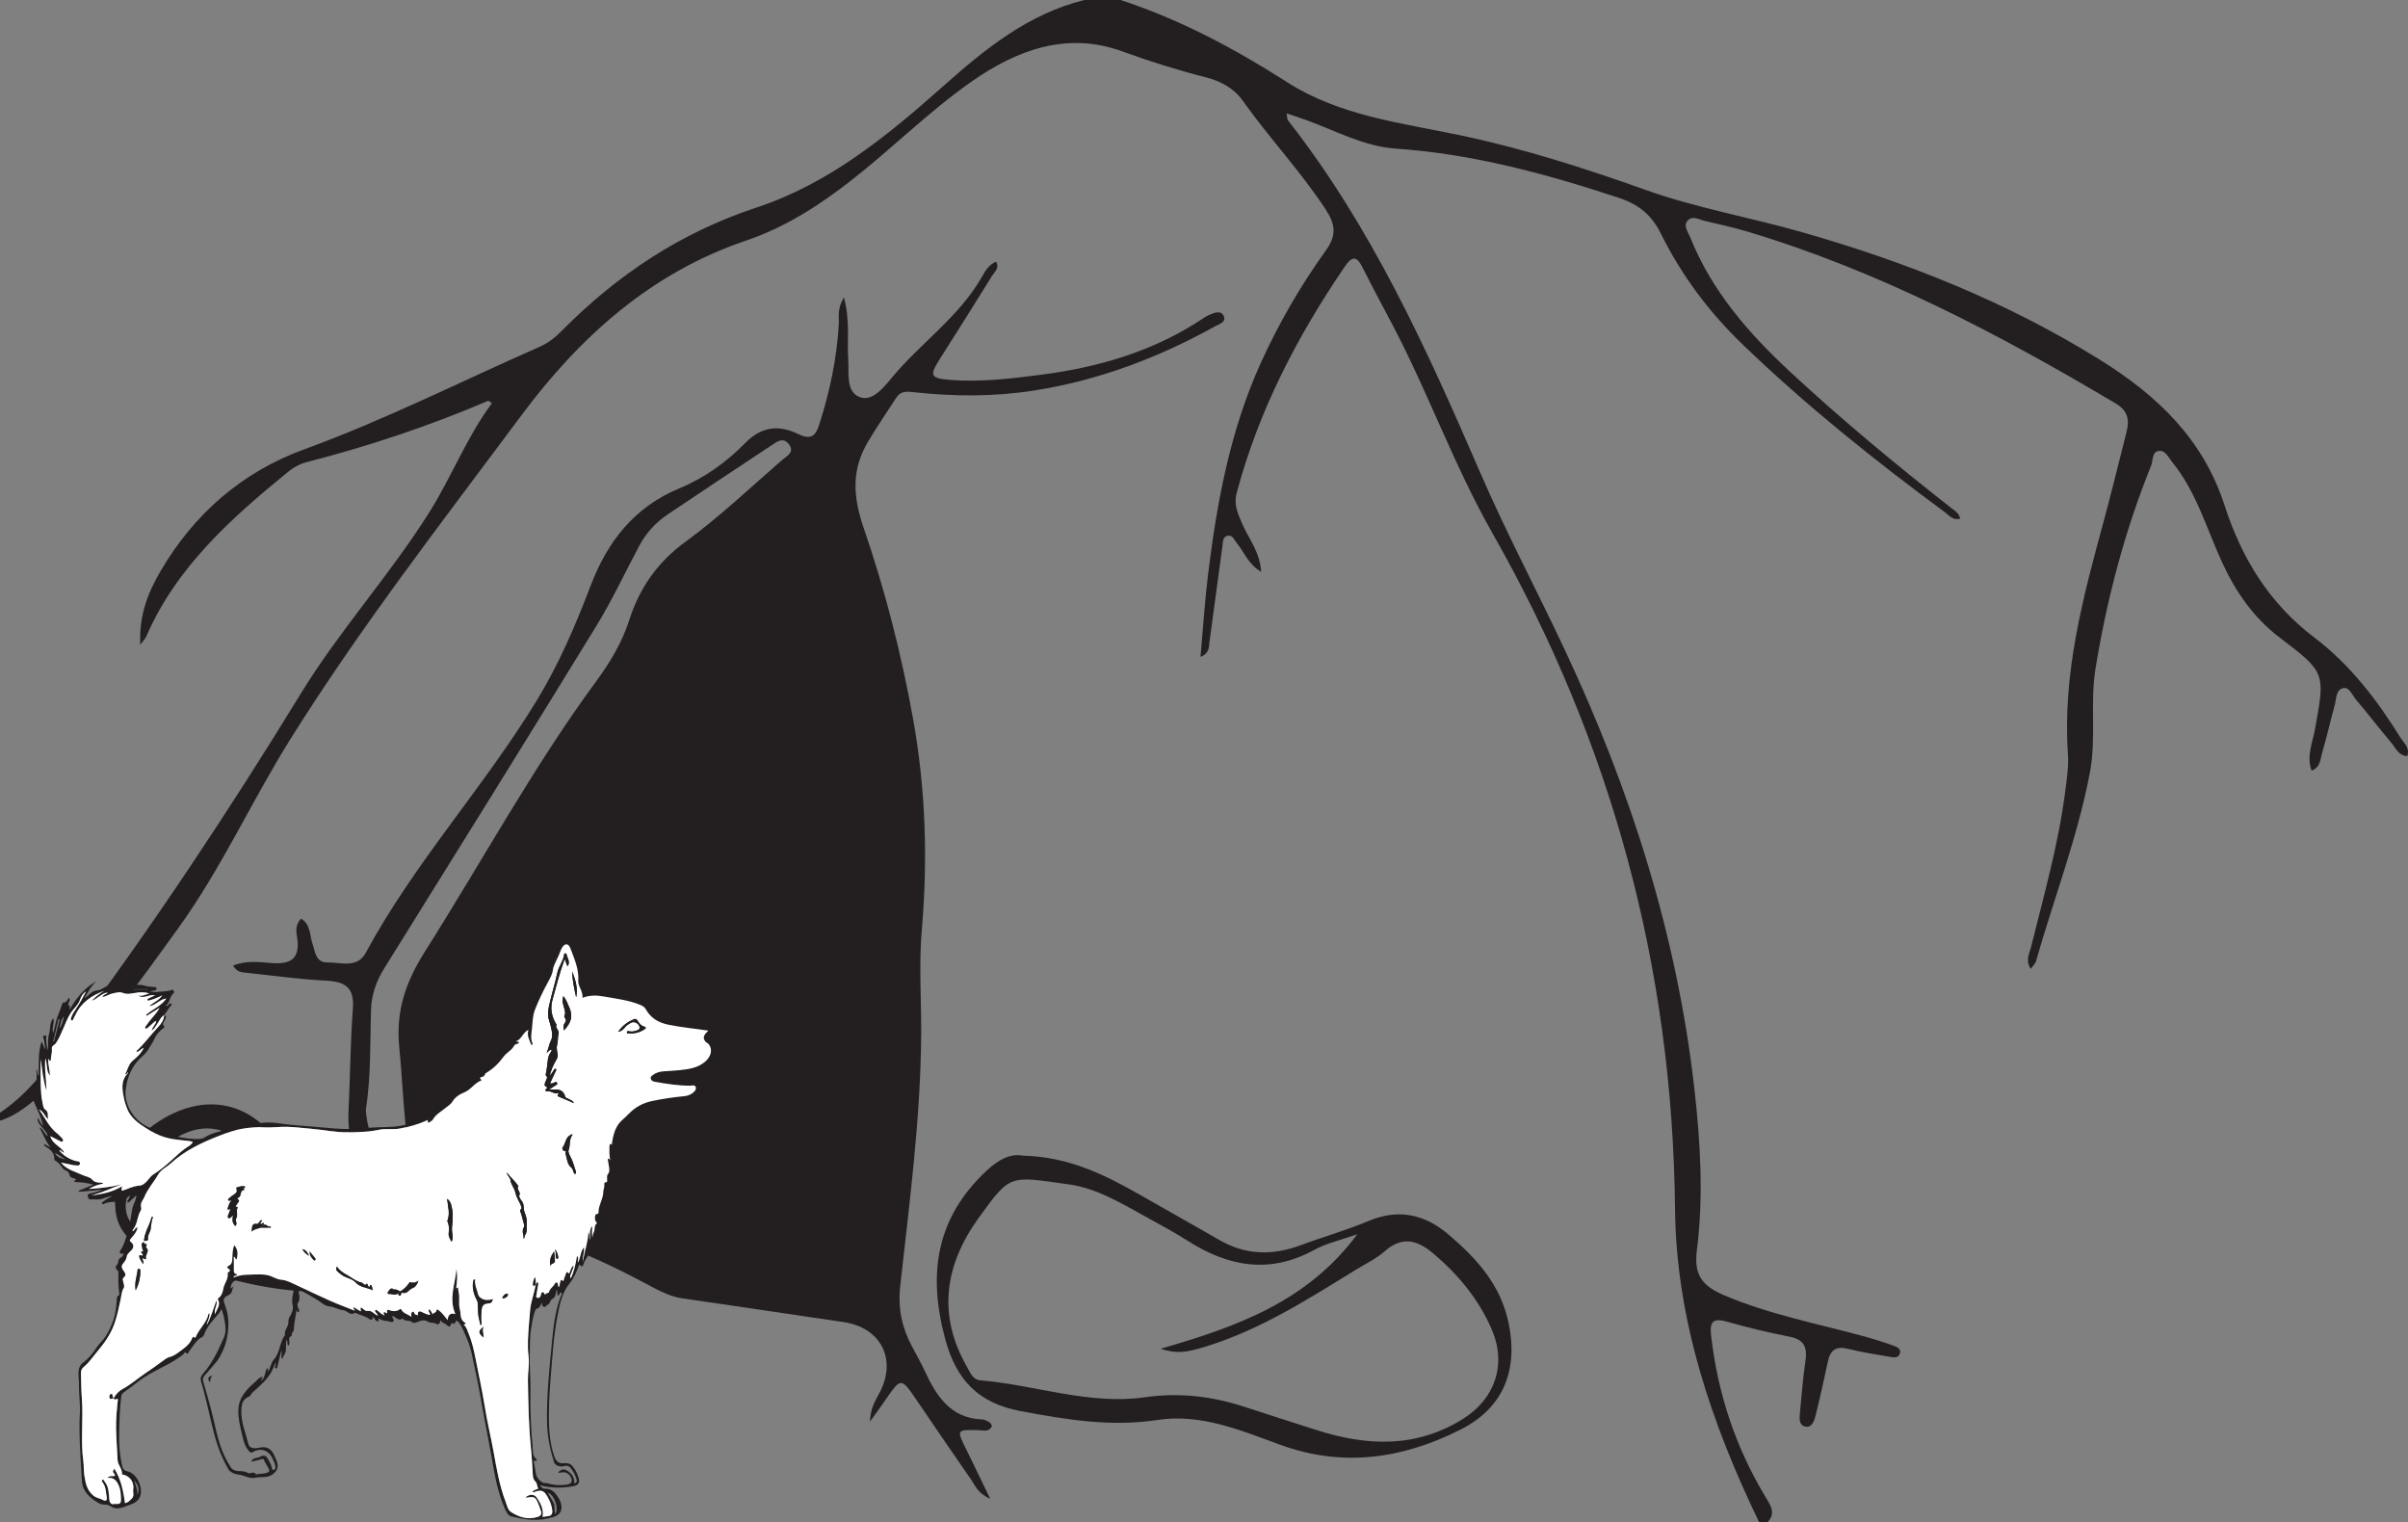 <?xml version="1.0" encoding="UTF-8"?>
<svg xmlns="http://www.w3.org/2000/svg" xmlns:xlink="http://www.w3.org/1999/xlink" width="335.076pt" height="211.828pt" viewBox="0 0 335.076 211.828" version="1.1">
<rect x="0" y="0" width="335.076" height="211.828" fill="#808080" stroke="none"/>
<defs>
<clipPath id="clip1">
  <path d="M 0 0 L 335.074 0 L 335.074 211.828 L 0 211.828 Z M 0 0 "/>
</clipPath>
<clipPath id="clip2">
  <path d="M 4 131 L 101 131 L 101 211.828 L 4 211.828 Z M 4 131 "/>
</clipPath>
<clipPath id="clip3">
  <path d="M 11 131 L 99 131 L 99 211.828 L 11 211.828 Z M 11 131 "/>
</clipPath>
</defs>
<g id="surface1">
<g clip-path="url(#clip1)" clip-rule="nonzero">
<path style=" stroke:none;fill-rule:evenodd;fill:rgb(13.73%,12.16%,12.549%);fill-opacity:1;" d="M 0 154.82 C 4.207 152.02 6.996 147.926 9.945 143.977 C 21.355 128.672 31.891 112.781 41.859 96.5 C 47.258 87.691 54.273 79.988 59.77 71.227 C 62.871 66.285 64.965 60.793 68.449 56.105 C 68.094 55.855 67.992 55.746 67.949 55.762 C 59.727 59.27 51.277 62.094 42.621 64.316 C 41.742 64.543 40.859 65.02 40.152 65.598 C 32.195 72.09 24.555 78.867 20.336 88.586 C 20.238 88.816 20.043 89 19.52 89.707 C 19.32 85.602 20.605 82.445 22.301 79.531 C 26.957 71.531 33.672 65.676 42.332 62.52 C 53.551 58.43 64.18 53.047 75.078 48.258 C 76.309 47.719 77.293 46.918 78.215 45.984 C 85.926 38.199 94.75 32.344 105.297 28.867 C 115.27 25.578 123.352 19.004 131.117 12.105 C 136.984 6.891 143.023 1.938 150.902 0 L 155.934 0 C 164.211 2.711 171.809 6.773 179.129 11.449 C 186.473 16.141 194.992 17.094 203.262 18.836 C 212.02 20.68 220.5 23.395 228.938 26.406 C 236.008 28.93 243.508 30.238 250.754 32.305 C 265.309 36.461 279.27 42.004 292.203 50.055 C 300.203 55.035 306.559 61.066 309.559 70.34 C 311.906 77.598 315.723 83.922 322.074 88.727 C 326.969 92.43 330.777 97.387 334.035 102.648 C 334.492 103.383 335.367 104 334.98 105.195 C 333.738 105.145 333.359 104.062 332.758 103.352 C 331.074 101.363 329.488 99.289 327.809 97.305 C 327.293 96.695 326.91 95.531 326.027 95.75 C 325.027 95.992 325.117 97.246 324.879 98.109 C 324.266 100.355 323.758 102.629 323.098 104.859 C 322.855 105.676 322.914 106.746 321.66 107.227 C 320.93 105.219 321.781 103.371 322.113 101.562 C 323.559 93.656 323.66 93.594 317.266 88.746 C 313.578 85.953 311.102 82.352 309.203 78.234 C 307.035 73.512 305.617 68.41 302.254 64.281 C 301.742 63.648 301.312 62.625 300.418 62.738 C 299.402 62.859 299.625 64.074 299.328 64.797 C 295.652 73.898 293.172 83.336 291.594 93.016 C 290.812 97.801 291.727 102.676 290.812 107.488 C 289.102 116.488 285.801 125.02 283.297 133.785 C 283.203 134.098 282.902 134.352 282.578 134.805 C 281.805 133.625 282.398 132.688 282.621 131.781 C 284.41 124.555 286.461 117.387 287.395 109.977 C 287.602 108.316 287.871 106.629 287.758 104.977 C 286.977 93.797 289.828 83.191 292.715 72.582 C 293.836 68.449 294.844 64.289 295.902 60.141 C 296.328 58.465 296.148 57.176 294.41 56.141 C 278.039 46.418 261.254 37.602 242.895 32.148 C 241.023 31.594 239.109 31.188 237.211 30.734 C 236.418 30.547 235.496 29.953 234.844 30.684 C 234.188 31.426 234.898 32.273 235.195 33.012 C 238.164 40.461 243.289 46.328 249.059 51.695 C 256.227 58.359 263.754 64.59 271.449 70.629 C 271.945 71.02 272.574 71.312 272.762 72.16 C 271.785 72.469 271.223 71.707 270.645 71.277 C 260.824 64.031 251.309 56.422 242.5 47.938 C 237.812 43.426 233.98 38.305 231.113 32.508 C 229.812 29.879 228.008 28.43 225.234 27.516 C 215.129 24.18 204.918 21.414 194.246 20.68 C 189.777 20.375 185.891 18.199 181.793 16.719 C 180.941 16.41 180.082 16.129 179.035 15.77 C 179.129 16.273 179.09 16.578 179.223 16.746 C 190.836 31.562 198.508 48.508 205.918 65.633 C 209.574 74.086 213.91 82.238 217.82 90.582 C 226.895 109.93 233.336 130.074 235.762 151.371 C 236.609 158.852 237.074 166.391 236.125 173.934 C 235.707 177.25 236.699 178.855 239.895 180.215 C 246.18 182.887 252.883 184.168 259.434 185.949 C 260.867 186.344 262.285 186.805 263.684 187.309 C 264.09 187.449 264.566 187.762 264.367 188.352 C 264.176 188.902 263.648 188.91 263.199 188.824 C 261.184 188.477 259.152 188.176 257.168 187.68 C 255.52 187.266 254.699 187.805 254.359 189.406 C 253.84 191.863 253.297 194.316 252.691 196.754 C 252.496 197.543 252.223 198.676 251.227 198.496 C 250.227 198.305 250.41 197.18 250.484 196.355 C 250.711 194.039 250.875 191.715 251.223 189.414 C 251.496 187.559 251.137 186.406 249.059 185.992 C 246.141 185.426 243.234 184.727 240.375 183.914 C 238.469 183.371 237.867 183.762 238.102 185.816 C 239.02 193.898 241.523 201.426 245.727 208.371 C 246.445 209.566 247.133 210.598 245.918 211.828 L 244.801 211.828 C 238.133 198.027 233.238 183.582 233.082 168.211 C 232.738 134.574 224.254 103.324 207.656 74.152 C 202.41 64.922 198.82 54.867 193.906 45.457 C 192.484 42.734 191.008 40.039 189.637 37.289 C 188.891 35.781 188.258 35.445 187.176 37.023 C 180.516 46.777 175.133 57.125 172.082 68.609 C 171.648 70.25 172.262 71.488 172.844 72.855 C 173.73 74.93 175.312 76.75 175.496 79.566 C 173.668 78.477 173.137 76.812 172.117 75.59 C 171.77 75.168 171.551 74.469 170.941 74.531 C 170.09 74.617 170.176 75.461 170.09 76.07 C 169.484 80.492 168.906 84.922 168.297 89.344 C 168.203 90.035 168.328 90.867 167.051 91.398 C 167.406 87.434 167.645 83.66 168.105 79.914 C 169.344 69.816 171.191 59.863 175.434 50.512 C 177.941 44.984 180.977 39.742 184.512 34.82 C 186.02 32.715 185.828 31.207 184.445 29.105 C 180.961 23.793 176.59 19.18 172.93 14.012 C 171.711 12.293 169.891 11.301 167.84 10.773 C 163.887 9.766 160.016 8.551 156.156 7.145 C 148.492 4.359 141.52 6.914 135.137 11.391 C 129.184 15.566 124.047 20.754 118.309 25.211 C 113.871 28.66 109.199 31.652 103.832 33.469 C 90.598 37.945 80.691 46.855 72.562 57.781 C 61.566 72.566 50.234 87.145 40.445 102.781 C 35.023 111.441 30.805 120.844 24.789 129.168 C 19.223 136.863 13.75 144.633 6.809 151.203 C 4.789 153.121 2.746 155.043 0 155.934 Z M 0 154.82 "/>
</g>
<path style=" stroke:none;fill-rule:evenodd;fill:rgb(13.73%,12.16%,12.549%);fill-opacity:1;" d="M 42.73 176.145 C 45.77 175.695 48.699 176.75 51.117 174.637 C 52.633 173.324 52.77 172.043 51.266 170.652 C 49.73 169.223 47.84 168.406 45.945 167.637 C 41.965 166.02 38.391 164.082 35.438 160.664 C 31.277 155.84 26.793 155.918 22.055 160.16 C 20.957 161.137 19.984 162.312 19.156 163.535 C 16.27 167.785 17.094 170.938 21.996 172.254 C 28.891 174.102 35.828 176.004 42.73 176.145 M 50.906 154.434 C 51.207 159.227 54.195 163.348 55.992 167.883 C 56.367 168.82 57.348 168.82 58.18 168.527 C 59.258 168.145 58.777 167.301 58.543 166.648 C 56.129 159.871 56.266 152.777 55.562 145.746 C 55.035 140.5 56.539 136.484 59.215 132.258 C 67.133 119.758 74.195 106.711 82.98 94.766 C 84.934 92.109 86.566 89.379 87.578 86.227 C 89 81.789 91.5 78.211 95.406 75.363 C 100.129 71.918 104.402 67.848 108.828 64.004 C 109.445 63.469 110.66 62.926 109.754 61.785 C 108.938 60.758 108.07 61.488 107.305 61.996 C 102.492 65.184 97.672 68.363 92.887 71.59 C 91.25 72.695 89.918 74.141 88.98 75.895 C 87.004 79.586 85.238 83.402 83.059 86.969 C 73.273 102.922 63.395 118.812 53.492 134.695 C 52.367 136.5 51.703 138.359 51.633 140.445 C 51.477 145 51.656 149.574 50.906 154.434 M 117.438 41.379 C 118.312 44.684 117.855 47.371 118.031 50.008 C 118.164 51.926 117.664 54.504 119.637 55.254 C 121.402 55.93 122.996 53.879 124.129 52.512 C 128.156 47.672 133.531 44.039 136.691 38.422 C 137.117 37.66 137.621 36.797 138.605 36.414 C 139.121 37.289 138.387 37.828 138.047 38.375 C 135.656 42.258 133.211 46.105 130.77 49.961 C 129.301 52.281 129.453 52.641 132.266 52.863 C 136.469 53.188 140.648 52.684 144.789 52.152 C 152.898 51.113 160.637 48.852 167.52 44.23 C 167.75 44.074 168 43.945 168.254 43.828 C 168.945 43.504 169.867 43.141 170.258 43.914 C 170.723 44.832 169.621 45.098 169.035 45.426 C 161.152 49.793 152.832 52.941 143.898 54.336 C 138.348 55.203 132.773 55.188 127.199 54.574 C 126.227 54.461 125.336 54.371 124.723 55.328 C 123.414 57.352 122.043 59.344 120.809 61.414 C 118.473 65.332 118.648 69 120.203 73.52 C 123.156 82.105 125.426 90.977 127.047 99.977 C 128.805 109.754 129.125 119.539 128.266 129.441 C 127.855 134.156 128.207 138.934 128.184 143.676 C 128.125 155.52 126.559 167.246 125.262 178.984 C 124.93 182.012 125.496 184.691 126.883 187.301 C 127.496 188.449 128.133 189.59 128.684 190.762 C 130.316 194.262 132.266 197.34 136.699 197.5 C 137.047 197.508 137.398 197.738 137.723 197.922 C 137.855 198 137.918 198.207 138.039 198.391 C 137.645 199.336 136.797 198.992 136.133 198.984 C 133.07 198.93 133.082 198.902 134.504 201.77 C 135.523 203.832 136.512 205.902 137.789 208.535 C 136.074 207.805 135.715 206.715 135.133 205.875 C 132.574 202.207 130.066 198.508 127.551 194.816 C 125.371 191.617 125.379 191.617 123.102 194.941 C 122.559 195.738 121.984 196.508 121.055 197.801 C 121.125 195.703 121.969 194.668 122.52 193.535 C 124.77 188.93 122.461 184.684 117.34 183.945 C 109.883 182.871 102.438 181.719 94.977 180.656 C 93.164 180.395 91.633 179.535 90.078 178.711 C 83.059 174.98 75.91 171.688 67.852 170.863 C 64.871 170.559 61.906 170.512 58.934 170.637 C 57.984 170.672 57.207 170.848 56.902 172.078 C 55.762 176.688 52.219 179.199 47.512 179.598 C 39.492 180.277 32.012 178.207 24.574 175.688 C 20.695 174.371 16.441 172.812 16.059 168.25 C 15.602 162.859 18.062 158.254 23.012 155.477 C 28.543 152.371 34.297 153.156 38.449 158.578 C 41.43 162.457 45.527 163.32 49.734 165.266 C 49.332 161.457 48.332 158.059 48.5 154.539 C 48.73 149.805 48.754 145.047 49.102 140.32 C 49.312 137.449 48.098 136.59 45.434 136.449 C 41.633 136.262 37.844 135.727 34.055 135.324 C 33.508 135.266 32.938 135.211 32.434 134.352 C 34.219 133.617 36.055 133.848 37.762 133.996 C 40.574 134.23 41.801 133.293 41.336 130.383 C 41.211 129.609 41.059 128.719 41.891 127.809 C 43.242 128.629 43.082 130.148 43.492 131.344 C 43.879 132.461 43.914 133.922 45.555 133.91 C 47.426 133.895 49.723 134.758 50.895 132.574 C 57.648 120.059 67.328 109.539 74.699 97.449 C 77.77 92.414 80.074 87.035 82.164 81.547 C 84.512 75.371 88.234 70.555 94.562 67.934 C 98.016 66.508 101.113 64.285 103.719 61.621 C 106.012 59.281 108.461 59.113 111.059 60.387 C 112.945 61.309 113.52 60.566 114.023 58.996 C 115.473 54.453 116.457 49.832 116.719 45.062 C 116.77 44.062 116.457 43.016 117.438 41.379 "/>
<path style=" stroke:none;fill-rule:evenodd;fill:rgb(13.73%,12.16%,12.549%);fill-opacity:1;" d="M 188.867 171.734 C 186.625 172.531 184.59 172.965 182.844 173.926 C 176.637 177.316 170.883 176.227 165.238 172.625 C 163.512 171.523 161.711 170.539 159.91 169.559 C 156.32 167.594 152.758 165.34 148.66 164.781 C 140.504 163.672 140.676 163.207 136.164 169.484 C 131.5 175.961 130.391 182.895 134.539 190.148 C 134.996 190.945 135.34 191.969 136.414 192.059 C 144.066 192.695 151.492 195.52 159.328 194.41 C 164.016 193.738 168.598 194.254 173.086 195.715 C 176.445 196.816 179.82 197.895 183.184 198.969 C 190.203 201.223 197.086 201.504 203.609 197.402 C 208.031 194.633 209.656 189.848 207.613 185.055 C 205.793 180.797 202.891 177.297 199.34 174.324 C 197.148 172.492 195.055 171.996 192.676 174.105 C 191.508 175.145 190.031 175.828 188.684 176.66 C 182.023 180.762 175.434 184.984 167.871 187.328 C 164.973 188.23 163.789 188.363 161.48 187.668 C 172.137 184.602 181.934 181.082 188.867 171.734 M 142.375 160.797 C 148.715 160.957 153.781 163.465 158.746 166.312 C 162.379 168.398 166.039 170.426 169.668 172.527 C 173.312 174.633 177.055 174.723 180.949 173.27 C 184.086 172.098 187.328 171.191 190.414 169.895 C 194.598 168.133 198.238 168.938 201.559 171.766 C 205.504 175.121 208.867 178.797 209.949 184.211 C 211.258 190.723 209.168 195.922 203.227 198.914 C 195.18 202.973 186.863 204.203 178.133 201.02 C 172.637 199.012 167.086 196.648 161.066 197.57 C 154.562 198.57 148.316 197.523 141.977 196.328 C 136.188 195.227 133.094 192.078 131.535 186.344 C 129.074 177.262 130.23 169.457 137.324 162.852 C 138.949 161.34 140.602 160.461 142.375 160.797 "/>
<g clip-path="url(#clip2)" clip-rule="nonzero">
<path style=" stroke:none;fill-rule:evenodd;fill:rgb(13.73%,12.16%,12.549%);fill-opacity:1;" d="M 20.59 137.676 C 20.59 137.66 20.59 137.645 20.59 137.629 L 18.168 137.629 C 18.168 137.645 18.168 137.66 18.168 137.676 Z M 8.891 141.391 C 8.402 141.988 8.406 142.598 8.262 143.156 C 8.594 142.68 8.762 142.141 8.891 141.391 M 9.211 161.316 C 8.641 161.148 8.266 160.602 7.629 160.445 C 8 161.094 8.598 161.223 9.211 161.316 M 19.113 208.02 C 19.52 207.109 19.121 206.52 18.672 205.941 C 18.832 206.59 19.164 207.195 19.113 208.02 M 7.406 144.887 C 7.438 144.906 7.473 144.922 7.504 144.941 C 7.77 143.902 8.035 142.867 8.305 141.828 C 8.25 141.816 8.195 141.801 8.141 141.785 C 7.895 142.82 7.652 143.855 7.406 144.887 M 77.277 210.664 C 77.816 209.844 77.066 207.863 76.211 207.695 C 76.473 208.141 76.723 208.59 76.996 209.027 C 77.297 209.52 77.059 210.098 77.277 210.664 M 99.66 144.188 C 99.609 143.938 99.754 143.508 99.305 143.559 C 99.012 143.598 98.695 143.809 98.531 144.113 C 98.406 144.348 98.539 144.609 98.73 144.535 C 99.215 144.344 99.25 144.527 99.105 144.922 C 99.062 145.043 98.98 145.211 99.164 145.27 C 99.332 145.32 99.363 145.137 99.426 145.023 C 99.566 144.762 99.676 144.5 99.66 144.188 M 83.945 133.238 C 83.75 133.543 83.578 133.797 83.422 134.066 C 82.828 135.07 82.23 136.07 81.66 137.086 C 81.371 137.594 81.477 137.867 81.914 137.93 C 82.945 138.074 83.977 138.215 85.008 138.363 C 85.273 138.402 85.391 138.398 85.328 138.043 C 85.105 136.789 84.867 135.539 84.57 134.297 C 84.473 133.91 84.289 133.582 83.945 133.238 M 75.371 181.242 C 75.215 181.699 75.07 182.008 74.668 182.105 C 74.57 182.129 74.484 182.301 74.438 182.422 C 74.152 183.227 74.027 184.078 73.898 184.906 C 73.703 186.129 73.754 187.391 73.719 188.633 C 73.672 190.27 73.848 191.902 73.812 193.531 C 73.754 196.18 73.879 198.82 74.125 201.453 C 74.18 201.984 74.082 202.598 74.625 202.992 C 74.727 203.066 74.695 203.289 74.582 203.266 C 74.074 203.164 74.328 203.523 74.344 203.672 C 74.379 204.035 74.488 204.398 74.523 204.762 C 74.586 205.41 74.887 205.875 75.43 206.234 C 75.703 206.414 75.992 206.305 76.27 206.395 C 77.109 206.668 77.977 206.695 78.852 206.566 C 79.41 206.484 79.648 206.215 79.527 205.781 C 79.316 205.051 78.676 204.691 77.965 204.906 C 77.871 204.934 77.785 204.973 77.684 204.863 C 77.949 204.523 78.379 204.363 78.703 204.512 C 79.457 204.859 79.961 205.465 79.914 206.383 C 80.363 206.297 80.27 205.996 80.207 205.777 C 80.062 205.266 79.809 204.801 79.5 204.371 C 79.27 204.047 79.004 203.852 78.52 203.984 C 77.863 204.168 77.227 203.879 77.09 203.438 C 76.531 201.652 76.16 199.84 76.121 197.957 C 76.047 194.273 76.43 190.617 76.781 186.961 C 76.996 184.766 77.207 182.559 77.992 180.461 C 78.062 180.277 78.289 179.996 78.105 179.883 C 77.789 179.691 77.941 180.258 77.641 180.254 C 77.449 180.051 77.641 179.746 77.445 179.438 C 77.301 179.941 77.395 180.488 76.84 180.738 C 76.504 180.895 76.586 181.453 76.129 181.578 C 76.008 181.609 76.004 181.895 75.711 181.832 C 75.391 181.762 75.484 181.523 75.371 181.242 M 32.473 178.988 C 32.297 179.422 32.328 179.938 31.863 180.168 C 31.039 180.582 30.984 180.738 31.316 181.617 C 31.672 182.555 31.824 183.52 31.777 184.531 C 31.719 185.824 31.461 187.047 30.879 188.211 C 30.637 188.703 30.387 189.18 30.023 189.594 C 29.512 190.18 29.02 190.785 28.496 191.359 C 28.227 191.656 28.199 191.941 28.312 192.316 C 28.695 193.621 29.059 194.934 29.402 196.246 C 29.953 198.328 30.273 200.477 31.176 202.453 C 31.441 203.035 31.758 203.598 32.098 204.145 C 32.309 204.488 32.707 204.641 33.086 204.672 C 33.551 204.715 34.07 204.664 34.438 204.922 C 34.828 205.199 35.324 204.562 35.594 205.148 C 36.141 205.016 36.723 205.109 37.254 204.879 C 37.461 204.789 37.512 204.648 37.438 204.457 C 37.25 203.988 36.887 203.613 36.734 203.121 C 36.676 202.941 36.484 203.004 36.324 203.047 C 35.891 203.168 35.449 203.273 35 203.383 C 34.988 203.18 35.105 203.125 35.211 203.031 C 35.5 202.789 35.902 202.879 36.188 202.699 C 36.672 202.391 37.031 202.535 37.266 202.965 C 37.48 203.352 37.719 203.738 37.82 204.18 C 37.855 204.328 37.84 204.59 38.09 204.516 C 38.285 204.461 38.352 204.277 38.32 204.043 C 38.27 203.668 38.109 203.34 37.961 203.004 C 37.441 201.812 36.352 201.395 35.207 202.023 C 34.828 202.234 34.785 202.051 34.598 201.84 C 34.016 201.18 33.871 200.355 33.672 199.551 C 33.402 198.457 33.141 197.344 33.164 196.219 C 33.199 194.418 34.379 193.242 35.641 192.16 C 35.891 191.945 36.086 191.602 36.559 191.574 C 36.465 191.777 36.398 191.922 36.297 192.148 C 36.969 191.676 36.82 190.898 37.168 190.367 C 37.453 190.516 37.137 190.691 37.312 190.82 C 37.652 190.297 37.723 189.582 38.098 189.168 C 39.004 188.176 38.875 186.766 39.66 185.758 C 39.512 185.176 39.984 184.758 40.102 184.238 C 40.168 183.926 40.074 183.594 40.289 183.238 C 40.562 182.789 40.867 182.215 40.723 181.613 C 40.57 180.988 40.684 180.395 40.824 179.785 C 40.922 179.363 40.832 179.023 40.336 178.879 C 39.035 178.492 37.754 178.086 36.395 177.875 C 35.176 177.691 34.055 177.773 32.906 178.113 C 32.336 178.281 32.137 178.688 32.074 179.305 C 32.246 179.164 32.363 179.074 32.473 178.988 M 83.043 170.223 C 83.418 170.375 83.383 170.668 83.281 170.961 C 82.961 171.863 82.547 172.754 82.328 173.656 C 82.125 174.508 81.488 175.047 81.227 175.812 C 81.164 175.984 81.066 176.488 80.703 175.988 C 80.66 175.93 80.605 175.953 80.52 176.168 C 80.188 177.004 79.844 177.852 79.281 178.539 C 78.195 179.863 77.887 181.461 77.582 183.047 C 77.035 185.926 76.855 188.855 76.617 191.777 C 76.43 194.109 76.309 196.434 76.422 198.77 C 76.492 200.148 76.715 201.508 77.199 202.809 C 77.414 203.375 77.855 203.66 78.441 203.59 C 78.93 203.535 79.379 203.625 79.691 204.027 C 80.117 204.566 80.426 205.176 80.566 205.852 C 80.672 206.352 80.379 206.668 79.867 206.766 C 78.297 207.059 76.738 207.094 75.137 206.641 C 75.32 206.941 75.523 207.148 75.809 207.133 C 76.832 207.082 77.328 207.77 77.77 208.512 C 77.969 208.844 78.102 209.219 78.133 209.613 C 78.195 210.371 77.742 210.84 76.988 211.078 C 76 211.383 74.992 211.52 73.984 211.461 C 73.031 211.41 72.078 211.215 71.148 210.988 C 70.711 210.883 70.477 210.426 70.289 210.008 C 69.273 207.727 68.84 205.297 68.426 202.859 C 68.109 200.988 67.73 199.129 67.383 197.266 C 66.988 195.152 66.656 193.027 66.18 190.93 C 65.812 189.309 65.617 187.633 64.906 186.105 C 64.582 185.41 64.359 184.656 63.871 184.035 C 63.633 183.734 63.461 183.645 63.309 184.07 C 63.254 184.23 63.191 184.246 63.066 184.16 C 62.988 184.109 62.879 184.004 62.832 184.137 C 62.527 185.016 62.184 184.246 61.875 184.152 C 61.66 184.086 61.465 183.941 61.27 183.664 C 61.328 184.152 60.902 184.336 60.781 184.242 C 60.387 183.941 59.891 184.145 59.516 183.883 C 58.992 183.52 58.434 183.805 57.992 183.98 C 57.688 184.094 57.477 184.09 57.316 183.945 C 56.941 183.613 56.332 183.938 56.039 183.449 C 55.438 183.891 55.09 183.258 54.633 183.105 C 54.609 183.141 54.578 183.172 54.582 183.203 C 54.598 183.438 54.945 183.664 54.703 183.875 C 54.492 184.059 54.199 183.832 53.957 183.816 C 53.5 183.785 53.094 183.707 52.715 183.441 C 52.586 183.566 52.832 183.785 52.613 183.836 C 52.418 183.887 52.301 183.723 52.188 183.586 C 52.09 183.469 51.992 183.348 51.883 183.211 C 51.793 183.348 51.949 183.57 51.68 183.617 C 51.512 183.645 51.449 183.578 51.336 183.492 C 50.754 183.07 50.027 182.973 49.395 182.652 C 48.727 183.145 48.336 182.355 47.777 182.297 C 47.078 182.23 46.484 181.812 45.738 181.75 C 45.168 181.703 44.641 181.145 44.086 180.82 C 43.375 180.402 42.668 179.977 41.938 179.59 C 41.789 179.512 41.477 179.52 41.578 179.883 C 41.707 180.363 41.746 180.805 41.461 181.273 C 41.309 181.527 41.422 181.875 41.578 182.164 C 41.652 182.305 41.68 182.512 41.496 182.562 C 41.355 182.602 41.305 182.41 41.281 182.18 C 41.125 183.195 40.934 184.109 40.871 185.051 C 40.855 185.332 40.457 185.516 40.617 185.867 C 39.844 186.102 40.555 186.863 40.109 187.246 C 39.887 187.023 40.121 186.664 39.852 186.438 C 39.824 186.914 39.777 187.367 39.781 187.816 C 39.781 188.301 39.422 188.609 39.266 189.117 C 39.031 188.68 39.281 188.312 39.148 187.898 C 38.969 188.629 38.809 189.289 38.652 189.949 C 38.609 190.129 38.594 190.449 38.41 190.402 C 38.121 190.332 38.336 190.059 38.355 189.867 C 38.359 189.812 38.355 189.754 38.355 189.547 C 38.113 190.098 37.957 190.543 37.73 190.945 C 37.117 192.035 36.156 192.82 35.25 193.645 C 35.117 193.766 35.016 193.887 34.918 194.031 C 34.855 194.129 34.789 194.25 34.691 194.293 C 33.844 194.676 33.633 195.152 33.586 196.141 C 33.508 197.816 34.164 199.324 34.559 200.895 C 34.695 201.441 35.133 201.523 35.652 201.492 C 36.094 201.465 36.488 201.277 37 201.402 C 37.641 201.555 37.945 202.023 38.129 202.43 C 38.348 202.91 38.648 203.422 38.633 204.012 C 38.621 204.445 38.441 204.68 38.109 204.996 C 37.328 205.742 36.414 205.426 35.562 205.602 C 34.891 205.738 34.379 205.492 33.816 205.305 C 33.246 205.117 32.59 205.195 32.094 204.746 C 32.031 204.691 31.918 204.668 31.855 204.562 C 30.941 203.004 30.289 201.348 29.824 199.594 C 29.172 197.133 28.707 194.625 27.969 192.188 C 27.852 191.801 27.949 191.449 28.254 191.117 C 28.977 190.34 29.5 189.438 30.023 188.5 C 30.434 187.77 30.723 187.004 31.086 186.27 C 31.586 185.25 31.344 184.258 31.152 183.25 C 31.086 182.91 30.961 182.578 30.832 182.141 C 30.676 182.391 30.586 182.594 30.445 182.758 C 29.66 183.672 28.797 184.539 28.395 185.703 C 28.254 186.105 27.898 186.109 27.664 186.32 C 27.121 186.809 26.77 187.441 26.32 188.004 C 26.227 188.121 26.156 188.602 25.82 188.16 C 25.746 188.07 25.656 188.27 25.594 188.344 C 25.395 188.578 25.137 188.719 24.891 188.895 C 23.113 190.141 21.027 190.84 19.297 192.18 C 18.617 192.703 17.934 193.238 17.223 193.73 C 17 193.887 16.902 194.055 16.867 194.336 C 16.641 196.168 16.598 198.004 16.578 199.852 C 16.566 201.145 16.664 202.402 16.93 203.652 C 17.027 204.109 17.051 204.574 17.762 204.727 C 19.168 205.031 20.07 207.328 19.375 208.469 C 19.121 208.887 18.637 209.184 18.27 209.301 C 17.336 209.602 16.352 210.258 15.332 209.551 C 14.852 209.215 14.285 209.469 13.785 209.168 C 12.508 208.406 11.457 207.566 11.387 205.898 C 11.289 203.723 11.086 201.555 11.07 199.379 C 11.062 198.531 11.043 197.684 11.105 196.84 C 11.215 195.414 10.949 194.004 10.992 192.578 C 11.016 191.887 10.812 191.191 10.984 190.488 C 11.074 190.133 11.238 189.82 11.523 189.621 C 12.309 189.051 12.902 188.336 13.418 187.52 C 13.742 187.008 14.238 186.609 14.582 186.105 C 15.117 185.324 15.516 184.465 15.809 183.555 C 16.074 182.734 16.168 181.891 16.234 181.039 C 16.258 180.734 16.195 180.406 16.543 180.215 C 16.598 180.188 16.609 180.031 16.598 179.945 C 16.461 179.027 16.453 178.105 16.473 177.18 C 16.477 177.016 16.453 176.781 16.27 176.664 C 16.02 176.504 16.137 176.117 16.164 176.102 C 16.59 175.84 16.305 175.184 16.828 174.973 C 17.016 174.898 17.145 174.648 17.215 174.383 C 17.035 174.453 16.875 174.516 16.738 174.367 C 16.566 174.18 16.723 174.027 16.809 173.898 C 17.211 173.273 17.445 172.535 17.629 171.871 C 17.777 171.336 17.949 170.742 18.074 170.184 C 18.297 169.203 18.273 168.164 18.75 167.219 C 18.855 167.008 18.93 166.648 18.992 166.297 C 18.711 166.555 18.43 166.812 18.152 167.074 C 18.043 167.176 17.941 167.379 17.781 167.277 C 17.566 167.148 17.805 167.023 17.863 166.902 C 17.953 166.711 18.051 166.527 18.129 166.301 C 17.504 166.898 16.703 167.18 15.914 167.219 C 15.375 167.246 14.895 167.277 14.418 167.527 C 14.348 167.566 14.219 167.566 14.188 167.434 C 14.156 167.312 14.262 167.27 14.336 167.207 C 14.738 166.879 15.219 166.68 15.648 166.375 C 15.203 166.5 14.746 166.59 14.32 166.758 C 13.746 166.984 13.16 166.848 12.582 166.883 C 12.23 166.906 12.312 166.566 12.215 166.402 C 12.09 166.195 12.332 166.133 12.504 166.082 C 13.035 165.922 13.602 165.871 14.195 165.539 C 13.043 165.645 11.996 165.734 10.953 165.828 C 10.945 165.781 10.941 165.738 10.934 165.691 C 11.621 165.402 12.309 165.113 12.996 164.828 C 12.117 164.586 11.242 164.48 10.367 164.465 C 10.262 164.219 10.574 164.254 10.582 164.07 C 10.258 163.941 9.719 163.836 9.691 163.547 C 9.633 162.863 8.977 162.906 8.723 162.547 C 8.422 162.113 8.105 161.738 7.664 161.461 C 7.617 161.434 7.547 161.379 7.551 161.348 C 7.633 160.367 6.957 159.91 6.262 159.469 C 6.18 159.418 6.109 159.344 6.141 159.16 C 6.457 159.332 6.758 159.5 7.059 159.664 C 6.352 158.867 6.062 157.867 5.488 156.871 C 6.129 157.145 6.145 157.805 6.641 158.07 C 6.523 157.504 6.113 157.172 5.793 156.773 C 5.504 156.41 5.078 156.062 5.332 155.496 C 5.426 155.941 5.691 156.281 5.996 156.684 C 5.746 155.395 5.137 154.324 4.68 153.195 C 4.609 153.027 4.473 152.809 4.723 152.77 C 5.293 152.672 4.977 152.359 4.898 152.141 C 4.746 151.727 4.469 151.352 4.617 150.852 C 4.742 151.133 4.863 151.418 5.027 151.785 C 5.059 150.719 5.164 149.75 5.051 148.773 C 5.332 149.016 5.098 149.398 5.398 149.695 C 5.398 148.082 5.297 146.523 5.758 144.965 C 6.051 145.234 6.023 145.672 6.344 146.027 C 6.176 145.434 6.234 144.902 6.031 144.414 C 5.961 144.238 5.969 144.145 6.184 144.078 C 6.477 143.988 6.418 144.203 6.422 144.328 C 6.445 144.91 6.438 145.492 6.668 146.152 C 6.73 145.324 6.609 144.582 6.824 143.875 C 7.039 143.18 6.848 142.383 7.41 141.664 C 7.637 142.395 7.137 143.023 7.41 143.727 C 7.527 143.254 7.648 142.832 7.734 142.402 C 7.918 141.48 8.352 140.645 8.629 139.754 C 8.66 139.652 8.766 139.48 8.82 139.484 C 9.301 139.527 9.371 139.098 9.613 138.801 C 9.848 139.172 9.539 139.438 9.5 139.727 C 9.488 139.824 9.469 139.82 9.637 139.926 C 9.863 140.07 9.598 140.242 9.707 140.473 C 10.633 138.801 11.816 137.418 13.477 136.48 C 12.711 137.117 12.285 137.984 11.785 138.805 C 11.898 138.867 11.934 138.773 11.988 138.734 C 12.465 138.379 12.777 137.867 13.52 137.809 C 14.16 137.754 14.711 137.176 15.371 136.988 C 15.555 136.938 15.852 136.5 15.949 137.082 C 16.121 137.051 16.289 137.09 16.465 137.023 C 16.914 136.836 17.375 136.676 17.836 136.527 C 18.035 136.457 18.25 136.305 18.531 136.543 C 17.605 136.898 16.684 137.145 15.863 137.637 C 16.637 137.453 17.402 137.27 18.184 137.148 C 18.805 137.051 19.469 136.949 20.035 137.121 C 20.539 137.273 21.016 137.309 21.516 137.336 C 21.629 137.344 21.766 137.344 21.785 137.496 C 21.809 137.652 21.695 137.77 21.566 137.797 C 21.348 137.848 21.117 137.844 20.887 137.965 C 21.25 137.984 21.625 138.062 21.98 138.012 C 22.605 137.922 23.246 137.969 23.852 137.758 C 23.965 137.719 24.109 137.66 24.152 137.801 C 24.195 137.93 24.266 138.109 24.125 138.227 C 23.582 138.68 23.672 139.477 23.082 139.93 C 23.199 139.949 23.234 139.969 23.262 139.957 C 23.477 139.879 23.609 139.441 23.852 139.672 C 24.012 139.828 23.645 140.027 23.535 140.223 C 23.34 140.57 23.086 140.891 22.855 141.223 C 22.32 141.562 22.129 142.16 21.773 142.633 C 21.594 142.871 21.488 143.172 21.109 143.383 C 21.219 142.828 21.68 142.555 21.746 142.047 C 21.645 142.098 21.57 142.113 21.52 142.156 C 21.195 142.441 20.879 142.727 20.555 143.008 C 20.469 143.082 20.371 143.18 20.25 143.09 C 20.121 142.988 20.223 142.875 20.273 142.781 C 20.336 142.684 20.422 142.602 20.488 142.504 C 20.988 141.727 21.727 141.125 22.207 140.227 C 21.566 140.625 20.996 140.984 20.426 141.34 C 20.391 141.293 20.359 141.242 20.324 141.195 C 21.23 140.422 22.418 139.984 23.145 138.93 C 22.203 139.043 21.664 139.902 20.762 139.992 C 21.312 139.48 22.074 139.234 22.582 138.5 C 21.949 138.809 21.395 139.023 20.82 139.188 C 20.703 139.219 20.582 139.289 20.523 139.148 C 20.461 139 20.605 138.949 20.707 138.898 C 20.98 138.762 21.258 138.633 21.59 138.477 C 20.746 138.293 19.984 139.07 19.211 138.512 C 19.746 138.633 20.207 138.43 20.766 138.211 C 20.078 138.02 19.477 138.039 18.883 138.145 C 18.297 138.242 17.648 138.363 17.152 138.164 C 16.59 137.93 16.18 138.129 15.695 138.211 C 15.207 138.301 14.805 138.621 14.266 138.73 C 14.395 138.328 14.82 138.391 15.004 138.082 C 14.074 138.176 13.566 139.027 12.742 139.238 C 13.297 138.711 13.855 138.211 14.52 137.859 C 12.793 138.488 11.34 139.453 10.512 141.176 C 10.418 141.367 10.328 141.562 10.223 141.75 C 10.164 141.855 10.137 142.055 9.953 141.965 C 9.816 141.898 9.852 141.727 9.895 141.598 C 10.051 141.152 10.301 140.758 10.566 140.371 C 11.074 139.625 11.516 138.84 11.965 137.949 C 11.438 138.297 11.27 138.73 11.09 139.211 C 10.84 139.887 10.219 140.348 9.84 140.957 C 9.008 142.277 8.656 143.84 7.777 145.152 C 7.598 145.414 7.16 145.496 7.219 145.926 C 7.281 146.395 7.117 146.844 7.082 147.305 C 7.07 147.41 7.125 147.566 6.973 147.598 C 6.793 147.637 6.879 147.371 6.711 147.344 C 6.684 148.125 6.902 148.871 6.949 149.645 C 6.387 148.969 6.625 148.059 6.309 147.25 C 6.168 148.797 6.434 150.27 6.469 151.75 C 6.023 150.32 5.844 148.848 5.691 147.371 C 5.652 147.797 5.652 148.223 5.652 148.648 C 5.652 150.223 5.578 151.797 5.906 153.355 C 5.98 153.719 6.012 154.195 6.285 154.371 C 6.852 154.734 6.551 155.281 6.723 155.73 C 6.219 155.395 6.137 154.695 5.422 154.367 C 6.312 155.57 6.848 156.859 7.973 157.723 C 8.219 157.91 8.422 158.156 8.641 158.379 C 8.762 158.496 8.832 158.645 8.723 158.797 C 8.609 158.957 8.465 158.824 8.359 158.773 C 7.906 158.555 7.465 158.316 7.008 158.078 C 7.258 159.16 8.414 159.457 8.965 160.371 C 8.605 160.352 8.547 160.004 8.23 160.051 C 8.832 160.797 9.586 161.242 10.449 161.512 C 10.707 161.594 11.152 161.527 11.129 161.875 C 11.098 162.332 10.641 162.105 10.363 162.141 C 10.254 162.152 10.137 162.098 10.023 162.074 C 9.523 161.973 9.027 161.871 8.492 161.766 C 9.273 162.754 10.418 162.988 11.426 163.465 C 11.895 163.688 12.527 163.754 12.816 164.109 C 13.086 164.445 13.348 164.469 13.664 164.531 C 13.883 164.574 14.133 164.453 14.371 164.703 C 13.629 164.812 12.977 165.059 12.371 165.434 C 13.879 165.32 15.383 165.184 16.867 164.797 C 15.492 165.352 14.148 165.938 12.727 166.332 C 14.199 166.152 15.641 165.863 16.973 165.074 C 16.863 165.695 16.871 165.723 17.148 165.637 C 17.875 165.41 18.535 165.012 19.34 164.973 C 19.875 164.949 20.273 164.562 20.621 164.141 C 20.84 163.879 21.023 163.598 21.344 163.398 C 22.266 162.828 23.117 162.117 23.902 161.402 C 24.574 160.785 25.227 160.16 25.977 159.652 C 26.297 159.438 26.648 159.273 26.824 158.887 C 26.477 158.754 26.109 158.738 25.742 158.699 C 24.797 158.609 23.871 158.496 22.941 158.223 C 21.988 157.945 21.152 157.484 20.332 156.977 C 19.223 156.289 18.18 155.516 17.68 154.242 C 17.496 153.773 17.34 153.289 17.242 152.793 C 16.992 151.574 16.777 150.34 17.805 149.316 C 17.82 149.297 17.809 149.25 17.812 149.211 C 17.652 149.246 17.711 149.523 17.406 149.469 C 17.785 148.812 17.879 148.051 18.508 147.539 C 19.09 147.066 19.645 146.551 20 145.797 C 19.598 145.945 19.41 146.336 19.004 146.367 C 19.004 146.285 18.988 146.234 19.008 146.219 C 20.109 145.199 20.977 143.969 22.008 142.887 C 22.453 142.418 22.816 141.898 22.844 141.211 C 23.293 141.43 23.031 141.715 22.914 141.984 C 22.805 142.238 22.492 142.453 22.836 142.773 C 22.949 142.879 22.789 143.023 22.68 143.105 C 22.164 143.48 21.719 143.988 21.496 144.523 C 21.285 145.043 20.957 145.445 20.703 145.906 C 20.473 146.332 20.137 146.676 19.828 146.945 C 18.43 148.164 17.73 149.75 17.504 151.488 C 17.344 152.699 17.691 153.953 18.445 155.004 C 19.219 156.086 20.332 156.82 21.551 157.152 C 22.586 157.43 23.516 157.988 24.562 158.152 C 25.645 158.328 26.73 158.551 27.848 158.465 C 28.34 158.43 28.688 158.105 29.109 157.914 C 30.141 157.457 31.254 157.258 32.344 157.023 C 33.176 156.84 34.004 156.629 34.84 156.469 C 36.031 156.238 37.254 156.082 38.422 156.25 C 40.324 156.527 42.234 156.652 44.141 156.805 C 45.793 156.934 47.438 157.16 49.129 157.066 C 50.594 156.988 52.066 156.832 53.543 156.82 C 54.957 156.805 56.406 156.656 57.695 156.035 C 58.422 155.684 59.281 155.617 59.902 155.07 C 60.383 154.645 61.062 154.488 61.461 154.078 C 61.879 153.648 62.418 153.301 62.727 152.777 C 62.887 152.508 63.086 152.34 63.332 152.188 C 63.617 152.008 63.957 151.898 64.031 151.484 C 64.059 151.336 64.266 151.246 64.438 151.18 C 64.906 150.992 65.422 150.863 65.551 150.246 C 65.574 150.133 65.801 150.074 65.91 149.969 C 65.969 149.914 66.434 149.906 65.965 149.703 C 65.875 149.668 66.031 149.512 66.152 149.508 C 67.191 149.473 67.898 148.742 68.418 148.059 C 68.98 147.32 69.699 146.816 70.359 146.18 C 70.074 146.145 69.953 146.445 69.691 146.418 C 69.688 146.367 69.66 146.285 69.68 146.273 C 70.281 145.879 70.723 145.344 71.09 144.738 C 71.121 144.684 71.227 144.676 71.293 144.637 C 71.57 144.473 71.523 144.465 71.559 144.109 C 71.598 143.707 71.926 143.336 72.211 143.215 C 73.34 142.73 73.605 141.762 73.848 140.723 C 73.977 140.16 74.074 139.504 74.426 139.098 C 75.301 138.098 75.543 136.812 76.152 135.695 C 76.785 134.539 77.262 133.297 77.812 132.094 C 77.902 131.902 78.008 131.715 78.125 131.539 C 78.605 130.832 78.91 130.82 79.477 131.504 C 79.832 131.926 80.031 132.43 80.164 132.969 C 80.492 134.344 80.957 135.688 81.164 137.277 C 81.578 136.57 81.902 136.012 82.227 135.461 C 82.676 134.707 83.117 133.953 83.574 133.203 C 83.84 132.773 84.039 132.785 84.359 133.191 C 84.918 133.891 84.957 134.773 85.246 135.566 C 85.512 136.293 85.719 137.07 85.898 137.785 C 86.125 138.688 86.703 138.586 87.223 138.855 C 87.996 139.246 88.91 139.152 89.652 139.629 C 89.82 139.738 89.965 139.84 90.082 140.004 C 91.047 141.336 92.203 142.23 93.984 142.324 C 95.777 142.418 97.555 142.812 99.344 143.066 C 99.938 143.148 100.148 143.508 100.059 144.047 C 99.855 145.277 99.512 146.465 98.797 147.508 C 98.371 148.129 97.848 148.672 97.332 149.223 C 97.227 149.336 97.062 149.508 96.945 149.371 C 96.637 149.012 96.246 149.176 95.914 149.203 C 94.449 149.32 92.977 149.418 91.398 149.797 C 92.348 150.035 93.164 150.238 93.977 150.445 C 94.781 150.652 95.57 150.285 96.371 150.395 C 96.48 150.41 96.539 150.305 96.578 150.215 C 96.648 150.074 96.703 149.887 96.898 149.957 C 97.047 150.012 97.047 150.207 97.102 150.355 C 97.406 151.25 96.977 151.926 96.457 152.582 C 96.371 152.688 96.262 152.695 96.145 152.711 C 94.535 152.938 92.926 153.145 91.32 153.391 C 90.242 153.555 89.312 154.094 88.402 154.668 C 86.598 155.812 85.762 157.559 85.348 159.566 C 85.305 159.777 85.285 159.996 85.312 160.207 C 85.434 161.277 85.324 162.355 85.246 163.406 C 85.195 164.07 85.207 164.82 84.793 165.484 C 84.539 165.891 84.465 166.48 84.418 166.98 C 84.309 168.137 83.504 169.109 83.594 170.316 C 83.367 169.469 83.781 168.664 83.691 167.832 C 83.562 168.477 83.422 169.117 83.312 169.762 C 83.277 169.977 83.223 170.133 83.035 170.234 C 83.074 170.152 83.047 170.094 82.98 170.039 C 82.719 169.824 82.723 168.961 83.004 168.938 C 83.324 168.902 83.285 168.742 83.289 168.57 C 83.316 167.613 83.945 166.801 83.945 165.824 C 83.945 165.523 84.137 165.207 84.094 164.867 C 84.078 164.738 84.07 164.539 84.227 164.52 C 84.613 164.477 84.473 164.23 84.473 164.012 C 84.477 163.801 84.453 163.527 84.57 163.391 C 84.887 163.023 84.785 162.641 84.73 162.25 C 84.691 161.98 84.633 161.711 84.59 161.445 C 84.574 161.352 84.547 161.238 84.684 161.211 C 84.816 161.191 84.805 161.355 84.922 161.438 C 84.762 160.777 84.801 160.152 84.801 159.531 C 84.801 159.383 84.875 159.098 84.953 159.164 C 85.211 159.398 85.141 159.145 85.156 159.055 C 85.352 157.805 85.648 156.613 86.68 155.746 C 86.977 155.496 87.254 155.219 87.527 154.941 C 88.434 154.012 89.508 153.445 90.801 153.18 C 92.266 152.879 93.734 152.66 95.219 152.52 C 95.59 152.484 95.98 152.363 96.305 152.133 C 96.598 151.93 96.906 151.652 96.82 151.285 C 96.723 150.871 96.289 151.062 96.02 151.062 C 94.336 151.055 92.688 150.801 91.043 150.496 C 90.77 150.445 90.613 150.297 90.551 150.066 C 90.492 149.852 90.668 149.715 90.824 149.594 C 91.27 149.242 91.793 149.105 92.344 149.062 C 93.121 149.004 93.902 148.98 94.672 148.891 C 95.91 148.746 97.137 148.574 98.137 147.703 C 98.977 146.969 99.18 146.012 98.621 145.285 C 98.531 145.164 98.406 145.129 98.309 145.051 C 97.828 144.68 97.816 144.145 98.262 143.73 C 98.344 143.652 98.414 143.566 98.562 143.398 C 96.641 143.113 94.805 142.949 92.988 142.57 C 91.559 142.273 90.543 141.637 89.852 140.402 C 89.668 140.074 89.375 139.93 89.035 139.793 C 87.457 139.156 85.781 138.961 84.129 138.668 C 83.113 138.488 82.086 138.418 81.066 138.836 C 81.09 138.355 80.93 137.93 80.738 137.496 C 80.594 137.168 80.445 136.82 80.469 136.434 C 80.566 134.812 79.91 133.363 79.355 131.902 C 79.102 131.238 78.586 131.223 78.219 131.844 C 78.012 132.191 77.891 132.59 77.734 132.965 C 77.453 133.625 77.031 134.266 76.934 134.953 C 76.844 135.586 76.551 136.098 76.277 136.594 C 75.59 137.855 74.969 139.145 74.445 140.477 C 74.105 141.336 74.113 142.281 74.016 143.168 C 73.953 143.777 73.797 144.5 74.086 145.148 C 74.125 145.238 74.137 145.391 73.934 145.398 C 73.695 144.73 73.27 144.105 73.535 143.277 C 72.73 143.68 72.594 144.598 71.82 144.875 C 71.957 145.004 72.168 144.859 72.199 145.043 C 72.23 145.195 72.059 145.191 71.957 145.238 C 71.82 145.301 71.613 145.344 71.562 145.457 C 71.246 146.121 70.539 146.395 70.105 146.988 C 69.453 147.883 68.633 148.711 67.637 149.293 C 67.426 149.414 67.469 149.766 67.148 149.812 C 66.828 149.859 66.656 149.996 67 150.277 C 66.973 150.301 66.953 150.34 66.922 150.352 C 66.027 150.695 65.543 151.598 64.648 151.969 C 63.973 152.246 63.336 152.629 62.93 153.305 C 62.711 153.676 62.305 153.883 61.98 154.16 C 61.371 154.688 60.621 155.051 60.215 155.797 C 60.145 155.922 59.98 155.992 59.855 156.082 C 59.449 156.375 59.527 156.031 59.535 155.828 C 58.262 156.414 56.957 156.789 55.594 157.031 C 54.633 157.203 53.668 156.988 52.715 157.199 C 51.281 157.516 49.801 157.512 48.355 157.539 C 46.695 157.57 45.039 157.199 43.371 157.062 C 42.23 156.973 41.094 156.816 39.945 156.785 C 38.875 156.754 37.797 156.93 36.742 156.848 C 35.816 156.777 34.93 156.867 34.039 156.992 C 32.77 157.168 31.566 157.617 30.371 158.086 C 27.969 159.023 25.672 160.133 23.754 161.883 C 23.172 162.414 22.418 162.715 21.988 163.461 C 21.387 164.52 20.539 165.426 20.078 166.578 C 19.938 166.934 19.641 167.18 19.609 167.641 C 19.594 167.898 19.73 168.207 19.605 168.398 C 19.098 169.18 19.172 170.184 18.602 170.938 C 18.523 171.039 18.391 171.156 18.477 171.328 C 18.746 171.207 18.773 170.824 19.148 170.77 C 19.012 171.43 18.598 171.875 18.215 172.328 C 18.066 172.5 17.992 172.633 18.191 172.785 C 18.598 173.086 18.672 173.5 18.363 173.871 C 18.117 174.164 17.723 174.426 17.66 174.754 C 17.594 175.117 17.469 175.402 17.25 175.656 C 16.957 175.988 16.812 176.242 17.125 176.699 C 17.285 176.93 17.684 177.383 17.27 177.699 C 16.988 177.914 17.105 178.082 17.133 178.289 C 17.184 178.594 17.379 178.938 17.219 179.199 C 16.902 179.703 16.906 180.273 16.785 180.805 C 16.535 181.945 16.309 183.09 15.922 184.184 C 15.391 185.699 14.441 186.988 13.406 188.211 C 12.859 188.863 12.383 189.594 11.723 190.133 C 11.391 190.402 11.254 190.66 11.27 191.055 C 11.309 192.203 11.289 193.352 11.387 194.496 C 11.625 197.418 11.195 200.355 11.59 203.277 C 11.684 203.965 11.637 204.672 11.75 205.367 C 11.918 206.406 12.109 207.391 13.035 208.125 C 13.445 208.449 13.902 208.465 14.297 208.688 C 14.73 208.934 14.926 208.746 14.855 208.352 C 14.73 207.656 14.75 206.914 14.309 206.301 C 14.227 206.18 14.066 206.012 14.246 205.902 C 14.434 205.789 14.477 206.039 14.566 206.152 C 15.18 206.898 15.129 207.828 15.219 208.703 C 15.266 209.125 15.555 209.348 15.785 209.277 C 16.152 209.16 16.863 209.516 16.836 208.676 C 16.816 207.996 16.801 207.316 16.516 206.676 C 16.23 206.039 15.852 205.52 14.934 205.637 C 15.254 205.309 15.516 205.391 15.754 205.383 C 15.988 205.375 16.109 205.34 15.91 205.086 C 15.648 204.746 15.66 204.734 15.918 204.359 C 16.836 205.816 17.164 207.453 17.398 209.145 C 17.793 209.074 18.051 208.812 18.352 208.488 C 18.73 208.078 18.473 207.695 18.535 207.305 C 18.688 206.328 18.203 205.512 17.27 205.207 C 17.164 205.172 16.969 205.211 16.977 205.078 C 17.016 204.359 16.402 203.859 16.367 203.164 C 16.301 201.695 16.176 200.227 16.152 198.754 C 16.129 197.379 16.266 196.004 16.41 194.691 C 16.203 194.488 15.922 194.996 15.828 194.527 L 15.824 194.535 C 16.109 194.012 16.523 193.551 17.02 193.285 C 18.145 192.68 19.102 191.836 20.141 191.125 C 20.961 190.57 21.801 189.996 22.602 189.391 C 22.906 189.156 23.238 188.902 23.598 188.812 C 24.355 188.621 24.906 188.094 25.492 187.676 C 26 187.312 26.504 186.82 26.746 186.168 C 26.777 186.082 26.891 185.949 26.949 186.004 C 27.234 186.27 27.25 185.977 27.316 185.84 C 27.812 184.785 28.773 183.988 29.016 182.793 C 29.02 182.773 29.078 182.766 29.152 182.738 C 29.25 183.332 28.82 183.793 28.781 184.34 C 29.363 183.262 29.691 182.086 30.109 180.938 C 30.332 181.617 29.695 182.191 29.941 182.855 C 30.102 182.172 30.801 181.582 30.297 180.781 C 30.281 180.758 30.32 180.668 30.355 180.645 C 30.824 180.328 31 179.754 31.07 179.316 C 31.195 178.559 31.805 177.957 31.695 177.152 C 31.688 177.105 31.73 177.023 31.77 177.004 C 32.129 176.844 32.027 176.676 31.785 176.508 C 31.59 176.375 31.535 176.27 31.797 176.148 C 32.246 175.938 32.32 175.559 32.332 175.098 C 32.348 174.48 32.332 173.848 32.602 173.242 C 33.082 173.844 33.16 174.348 32.93 175.234 C 32.707 175.219 32.812 174.902 32.531 174.867 C 32.531 175.434 32.531 175.992 32.535 176.551 C 32.535 176.91 32.508 177.289 33.035 177.301 C 32.918 177.59 32.562 177.359 32.488 177.762 C 33.066 177.523 33.629 177.398 34.195 177.379 C 35.18 177.348 36.156 177.238 37.148 177.41 C 37.863 177.531 38.43 178.023 39.164 178.07 C 39.727 178.109 40.25 178.352 40.766 178.594 C 42.508 179.402 44.242 180.23 46 181.012 C 47.078 181.488 48.188 181.898 49.285 182.332 C 49.309 182.344 49.352 182.316 49.383 182.305 C 49.328 182.172 49.098 182.137 49.203 181.871 C 49.535 182.07 49.863 182.258 50.199 182.457 C 50.293 182.289 50.023 182.086 50.27 181.926 C 50.578 182.082 50.742 182.484 51.258 182.395 C 51.734 182.316 52.086 182.887 52.586 183.051 C 52.543 182.828 52.402 182.746 52.309 182.625 C 52.227 182.527 52.094 182.402 52.246 182.277 C 52.352 182.191 52.465 182.297 52.547 182.375 C 52.828 182.629 53.129 182.859 53.512 183.035 C 53.5 182.859 53.289 182.762 53.387 182.637 C 53.559 182.422 53.711 182.797 53.895 182.691 C 53.723 182.18 54 182.203 54.324 182.324 C 54.773 182.496 55.242 182.449 55.621 182.168 C 55.727 182.086 55.812 182.137 55.859 182.219 C 56.137 182.77 56.754 182.816 57.258 183.242 C 57.176 182.898 57.195 182.613 57.402 182.527 C 57.656 182.414 57.609 182.797 57.773 182.879 C 57.879 182.926 57.988 182.957 58.137 183.012 C 58.137 182.465 58.25 182.316 58.809 182.605 C 59.09 182.746 59.473 182.91 59.848 182.953 C 59.859 182.66 59.52 182.469 59.707 182.16 C 60.012 182.293 59.992 182.664 60.285 182.867 C 60.273 182.562 60.66 182.711 60.707 182.406 C 60.754 182.082 60.898 182.195 61.098 182.344 C 61.578 182.695 61.883 183.203 62.301 183.68 C 62.293 182.969 62.723 182.594 63.363 182.844 C 62.41 180.68 63.344 178.645 63.516 176.57 C 63.691 177.473 63.605 178.375 63.473 179.277 C 63.574 179.227 63.742 179.012 63.75 179.223 C 63.758 179.48 63.805 179.699 63.852 179.949 C 63.992 180.676 63.777 181.426 63.996 182.188 C 64.137 182.676 64.02 183.254 64.348 183.715 C 64.445 183.852 64.609 183.938 64.734 184.055 C 65.027 184.32 64.383 184.191 64.586 184.375 C 64.953 184.711 65.039 185.148 65.219 185.574 C 65.699 186.719 65.953 187.918 66.188 189.102 C 66.613 191.293 67.102 193.473 67.453 195.68 C 67.789 197.809 68.301 199.91 68.688 202.031 C 69.109 204.344 69.492 206.664 70.332 208.875 C 70.531 209.402 70.645 210.07 71.086 210.359 C 72.215 211.094 73.465 211.508 74.84 211.051 C 75.273 210.91 75.418 210.629 75.254 210.191 C 75.117 209.828 75.016 209.449 74.855 209.098 C 74.492 208.301 74.336 208.23 73.473 208.344 C 73.367 208.355 73.25 208.434 73.152 208.316 C 73.668 207.895 74.316 207.855 74.668 208.344 C 75.238 209.141 75.684 210.02 75.504 211.066 C 75.73 211.027 75.961 210.977 76.191 210.961 C 76.789 210.918 76.91 210.582 76.832 210.047 C 76.762 209.535 76.602 209.066 76.375 208.613 C 75.797 207.48 75.484 207.152 74.266 207.625 C 74.23 207.637 74.172 207.594 74.082 207.566 C 74.246 207.305 74.539 207.316 74.727 207.172 C 74.762 207.145 74.949 207.254 74.848 207.039 C 74.719 206.75 74.754 206.387 74.508 206.152 C 74.25 205.906 74.168 205.609 74.145 205.277 C 74.062 204.055 74.016 202.832 73.891 201.621 C 73.562 198.426 73.512 195.219 73.461 192.012 C 73.445 190.918 73.691 189.832 73.555 188.746 C 73.363 187.281 73.488 185.832 73.59 184.379 C 73.641 183.691 73.719 183 73.766 182.312 C 73.855 181.082 74.363 179.945 74.527 178.734 L 74.516 178.746 C 74.648 178.668 74.594 178.367 74.785 178.426 C 75 178.488 74.883 178.723 74.863 178.879 C 74.805 179.281 74.707 179.68 74.668 180.086 C 74.652 180.246 74.504 180.512 74.785 180.574 C 75.055 180.637 75.191 180.457 75.258 180.195 C 75.297 180.039 75.301 179.82 75.527 179.785 C 75.766 179.746 75.668 180.082 75.859 180.113 C 75.91 180.008 76.129 179.898 76.332 179.863 C 76.355 179.859 76.383 179.812 76.391 179.781 C 76.465 179.371 76.797 179.152 77.043 178.859 C 77.176 178.703 77.223 178.414 77.461 178.438 C 77.691 178.461 77.602 178.758 77.68 178.918 C 77.707 178.969 77.719 179.027 77.738 179.09 C 77.938 178.875 77.855 178.594 77.949 178.363 C 77.996 178.258 78.02 177.996 78.172 178.125 C 78.434 178.344 78.418 178.133 78.469 177.996 C 78.566 177.723 78.652 177.445 78.754 177.172 C 78.793 177.07 78.918 176.902 78.996 177.023 C 79.227 177.371 79.227 177.094 79.301 176.945 C 79.438 176.672 79.449 176.32 79.805 176.09 C 79.832 176.488 79.605 176.734 79.535 177.023 C 79.469 177.289 79.211 177.523 79.418 177.879 C 79.902 176.875 80.105 175.84 80.285 174.754 C 80.648 175.047 80.32 175.371 80.422 175.66 C 80.793 174.988 80.758 174.168 81.254 173.551 C 81.324 174.242 81.07 174.891 81.078 175.57 C 81.324 174.199 81.812 172.883 81.891 171.469 C 82.125 171.809 81.965 172.188 82.074 172.57 C 82.18 171.875 81.949 171.172 82.391 170.574 C 82.41 171.078 82.312 171.574 82.426 172.207 C 82.5 171.887 82.504 171.68 82.598 171.52 C 82.836 171.113 82.621 170.559 83.043 170.223 "/>
</g>
<g clip-path="url(#clip3)" clip-rule="nonzero">
<path style=" stroke:none;fill-rule:evenodd;fill:rgb(100%,100%,100%);fill-opacity:1;" d="M 43.031 174.727 C 42.805 174.379 42.684 173.91 42.059 173.797 C 42.336 174.266 42.629 174.551 43.031 174.727 M 77.23 173.832 C 77.355 174.211 77.305 174.555 77.324 174.891 C 77.332 175.02 77.383 175.125 77.508 175.156 C 77.547 175.168 77.621 175.133 77.656 175.094 C 77.781 174.953 77.5 174.023 77.23 173.832 M 70.098 180.668 C 70.336 180.547 70.625 180.48 70.688 180.164 C 70.727 179.977 70.578 180.004 70.461 180.016 C 70.156 180.047 70.066 180.332 69.898 180.516 C 69.879 180.539 69.969 180.695 70.098 180.668 M 43.09 174.117 C 43.074 174.68 43.312 174.969 43.578 175.246 C 43.656 175.32 43.719 175.457 43.852 175.336 C 43.93 175.266 43.922 175.148 43.863 175.074 C 43.637 174.777 43.398 174.496 43.09 174.117 M 67.32 184.578 C 66.523 185.207 66.52 185.453 67.277 186.09 C 67.332 185.574 66.98 185.07 67.32 184.578 M 77.082 174.121 C 76.629 174.832 76.352 175.441 76.645 176.191 C 76.57 175.719 77.254 175.887 77.223 175.445 C 77.195 175.051 77.223 174.648 77.082 174.121 M 18.875 179.551 C 19.355 178.625 19.523 177.762 19.547 176.867 C 19.555 176.746 19.523 176.582 19.367 176.535 C 19.262 176.5 19.156 176.562 19.145 176.664 C 19.074 177.582 18.66 178.461 18.875 179.551 M 80.172 138.762 C 80.445 137.5 80.07 136.328 79.625 135.164 C 79.637 136.387 79.91 137.566 80.172 138.762 M 21.297 169.332 C 21.238 169.316 21.184 169.305 21.125 169.293 C 20.957 169.758 20.824 170.238 20.613 170.68 C 20.348 171.23 20.164 171.797 20.062 172.398 C 20.035 172.562 20.039 172.707 20.227 172.656 C 20.355 172.617 20.629 172.66 20.586 172.391 C 20.504 171.875 20.902 171.496 20.969 170.992 C 21.043 170.441 21.082 169.867 21.297 169.332 M 19.797 175.082 C 20 175.039 20.367 175.383 20.309 175.094 C 20.211 174.625 20.625 174.344 20.543 173.902 C 20.5 173.691 20.215 173.566 20.336 173.387 C 20.613 172.98 20.043 173.172 20.055 172.949 C 20.059 172.824 19.926 172.812 19.848 172.906 C 19.746 173.023 19.68 173.18 19.742 173.336 C 19.844 173.578 19.727 173.887 19.977 174.082 C 19.184 174.141 20.125 174.531 19.844 174.688 C 19.707 174.801 19.293 174.422 19.375 174.875 C 19.441 175.23 19.723 175.547 19.906 175.883 C 20.055 175.566 19.867 175.367 19.797 175.082 M 86.012 143.574 C 86.352 143.496 86.645 143.344 86.859 143.059 C 87.137 142.691 87.504 142.441 87.918 142.258 C 88.266 142.102 88.863 142.406 88.977 142.812 C 89.109 143.293 88.727 143.34 88.41 143.438 C 88.109 143.535 87.809 143.562 87.496 143.473 C 87.371 143.438 87.254 143.48 87.227 143.617 C 87.203 143.742 87.312 143.773 87.41 143.781 C 88.25 143.848 89.027 143.664 89.727 143.184 C 89.914 143.059 89.895 142.902 89.691 142.855 C 89.18 142.742 88.926 142.336 88.672 141.957 C 88.52 141.734 88.398 141.742 88.199 141.824 C 87.297 142.184 86.57 142.766 86.012 143.574 M 51.352 179.066 C 51.168 178.914 51.082 178.547 51.062 178.578 C 50.746 179.043 50.555 178.516 50.344 178.473 C 49.535 178.309 48.902 177.734 48.191 177.348 C 47.723 177.09 47.219 176.758 46.887 176.23 C 46.738 176.52 46.773 176.742 46.965 176.906 C 47.32 177.215 47.672 177.52 48.133 177.695 C 48.613 177.879 49.16 178.07 49.488 178.43 C 50.133 179.137 51.023 179.125 51.879 179.535 C 51.75 179.199 51.836 178.891 51.562 178.781 C 51.414 178.723 51.543 179.035 51.352 179.066 M 62.215 166.801 C 62.32 167.84 62.66 168.836 62.262 169.836 C 62.25 169.871 62.254 169.918 62.27 169.953 C 62.492 170.453 62.512 171.004 62.438 171.512 C 62.359 172.027 62.613 172.352 62.785 172.738 C 62.949 172.68 62.941 172.578 62.961 172.484 C 63.078 171.953 62.871 171.426 62.895 170.918 C 62.93 170.082 63.09 169.25 62.938 168.406 C 62.832 167.812 62.793 167.215 62.215 166.801 M 78.395 138.594 C 78.309 138.844 78.289 139.031 78.293 139.25 C 78.301 139.832 78.602 140.34 78.641 140.914 C 78.66 141.164 78.402 141.41 78.598 141.625 C 78.84 141.895 78.742 142.137 78.582 142.359 C 78.355 142.676 78.402 142.992 78.473 143.371 C 79.512 142.262 79.75 141.359 79.211 140.156 C 78.98 139.637 78.805 139.098 78.395 138.594 M 79.996 163.363 C 80.195 163.25 80.164 163.09 80.125 162.977 C 79.902 162.363 79.766 161.723 79.469 161.133 C 79.293 160.789 79.012 160.32 79.121 160.039 C 79.398 159.316 79.152 158.5 79.68 157.875 C 79.473 157.781 79.434 157.898 79.355 157.938 C 78.664 158.305 78.719 159.133 78.281 159.664 C 78.172 159.797 78.367 160.141 78.516 160.141 C 78.719 160.141 78.773 160.105 78.715 160.332 C 78.684 160.457 78.711 160.582 78.75 160.719 C 78.926 161.344 78.938 162.02 79.527 162.488 C 79.773 162.68 79.73 163.105 79.996 163.363 M 66.109 178.02 C 65.918 178.039 65.875 178.094 65.859 178.176 C 65.668 179.113 65.879 179.992 66.309 180.812 C 66.391 180.965 66.461 181.125 66.473 181.273 C 66.516 181.988 66.465 182.707 66.629 183.414 C 66.699 183.73 66.777 184.051 66.855 184.375 C 67.055 184.305 67.031 184.203 67.016 184.109 C 66.918 183.504 66.969 182.898 67.012 182.293 C 67.055 181.676 67.324 181.375 67.891 181.359 C 68.309 181.348 68.52 181.176 68.555 180.742 C 67.766 181.137 66.648 180.777 66.488 180.031 C 66.348 179.375 65.988 178.758 66.109 178.02 M 70.543 163.152 C 70.547 163.578 70.996 163.812 71.023 164.148 C 71.082 164.805 71.566 165.262 71.707 165.895 C 71.832 166.465 72.148 167.039 72.426 167.59 C 72.516 167.773 72.621 168.125 72.555 168.176 C 72.207 168.438 72.477 168.668 72.531 168.902 C 72.645 169.375 72.781 169.84 72.906 170.309 C 72.949 170.457 72.988 170.598 72.895 170.754 C 72.578 171.27 72.867 171.766 72.863 172.398 C 73.078 172.148 72.988 171.953 73.066 171.844 C 73.469 171.277 73.242 170.625 73.297 170.023 C 73.336 169.566 73.145 169.07 72.977 168.617 C 72.797 168.133 72.98 167.586 72.617 167.137 C 72.434 166.906 72.172 166.484 72.258 166.332 C 72.547 165.824 71.766 165.484 72.141 165.031 C 71.672 164.352 71.035 163.816 70.543 163.152 M 32.734 170.594 C 33.141 170.258 32.668 169.859 32.867 169.543 C 33.156 169.078 32.82 168.543 33.055 168.074 C 33.074 168.039 33.031 167.922 33.016 167.922 C 32.543 167.902 32.93 167.688 32.957 167.602 C 33.031 167.367 33.445 167.133 33.172 166.922 C 32.91 166.719 33.086 166.68 33.195 166.633 C 33.672 166.426 33.305 165.574 34.023 165.566 C 34.031 165.566 34.047 165.516 34.039 165.516 C 33.551 165.219 34.344 165.363 34.078 165.094 C 33.773 164.949 33.391 165.094 33.008 165.191 C 32.91 165.215 32.844 165.293 32.895 165.414 C 33.066 165.82 32.832 166.023 32.523 166.219 C 32.312 166.352 32.113 166.516 31.926 166.68 C 31.832 166.762 31.66 166.836 31.766 167.004 C 31.859 167.16 32.027 166.996 32.195 167.055 C 31.926 167.324 31.84 167.637 31.723 167.961 C 31.543 168.48 31.836 168.293 32.078 168.215 C 31.938 168.574 31.816 168.855 31.711 169.148 C 31.672 169.258 31.68 169.395 31.781 169.473 C 31.891 169.555 32 169.492 32.098 169.41 C 32.184 169.336 32.266 169.266 32.445 169.109 C 32.242 169.742 32.352 170.199 32.734 170.594 M 79.855 153.496 C 79.707 153.105 79.336 153.051 79.055 152.871 C 78.918 152.781 78.707 152.797 78.652 152.59 C 78.465 151.918 78.07 151.605 77.414 151.602 C 77.129 151.598 76.848 151.598 76.383 151.598 C 76.703 151.398 76.891 151.309 77.043 151.18 C 77.223 151.031 77.625 150.938 77.523 150.684 C 77.387 150.359 77.098 150.727 76.867 150.723 C 76.781 150.723 76.691 150.801 76.539 150.727 C 76.801 150.176 77.062 149.625 77.316 149.066 C 77.359 148.973 77.48 148.848 77.355 148.754 C 77.188 148.633 77.121 148.809 77.047 148.914 C 76.895 149.133 76.793 149.391 76.473 149.645 C 76.688 149.012 76.855 148.488 77.121 147.992 C 77.324 147.605 77.656 147.168 77.609 146.797 C 77.547 146.305 77.391 145.863 77.535 145.344 C 77.668 144.867 77.582 144.324 77.727 143.852 C 77.879 143.332 77.195 143.062 77.441 142.566 C 76.766 141.477 76.527 140.355 76.887 139.066 C 77.41 137.199 77.875 135.312 78.57 133.461 C 78.789 133.766 78.746 134.152 79 134.43 C 79.395 133.789 78.91 133.281 78.824 132.734 C 78.809 132.633 78.523 132.598 78.508 132.766 C 78.402 133.691 77.762 134.414 77.57 135.297 C 77.262 136.699 76.84 138.078 76.512 139.473 C 76.324 140.277 76.117 141.086 76.398 141.938 C 76.555 142.406 76.668 142.906 76.766 143.371 C 76.848 143.766 76.906 144.309 76.66 144.785 C 76.387 145.312 76.34 145.934 76.059 146.477 C 76.324 146.371 76.406 146.027 76.773 146.074 C 76.738 146.18 76.73 146.285 76.676 146.352 C 76.172 146.961 76.223 147.754 76.117 148.449 C 76.07 148.762 76.035 149.113 75.949 149.441 C 75.934 149.5 75.918 149.582 75.941 149.605 C 76.305 149.914 76.012 150.207 75.91 150.488 C 75.805 150.785 75.637 151.055 76.059 151.238 C 76.16 151.285 76.184 151.344 76.066 151.445 C 75.711 151.75 75.973 151.859 76.242 151.836 C 76.734 151.793 77.105 152.242 77.605 152.117 C 77.723 152.09 77.789 152.188 77.66 152.293 C 77.512 152.41 77.605 152.508 77.707 152.555 C 78.414 152.891 79.156 153.141 79.855 153.496 M 55.426 179.949 C 55.469 180.062 55.371 180.25 55.578 180.273 C 55.707 180.289 55.801 180.215 55.82 180.082 C 55.832 179.98 55.883 179.832 55.961 179.863 C 56.637 180.117 56.898 179.414 57.395 179.238 C 57.812 179.094 58.102 178.66 58.23 178.176 C 57.891 178.453 57.52 178.539 57.121 178.41 C 56.98 178.363 56.98 178.43 56.926 178.512 C 56.613 178.992 56.199 179.375 55.715 179.676 C 55.406 179.574 55.137 179.328 54.77 179.414 C 54.672 179.441 54.664 179.289 54.617 179.281 C 54.246 179.215 54.164 179.562 53.988 179.758 C 53.883 179.879 53.914 180.062 54.102 180.047 C 54.543 180.012 55.012 180.309 55.426 179.949 M 36.637 170.449 C 36.668 170.379 36.742 170.289 36.723 170.242 C 36.57 169.926 36.391 170.512 36.219 170.219 C 36.211 170.059 36.535 169.984 36.379 169.727 C 36.109 169.871 35.949 170.301 35.809 170.285 C 34.914 170.156 35.129 170.801 34.984 171.367 C 35.426 170.996 35.875 170.965 36.277 170.816 L 37.66 170.816 C 37.668 170.746 37.68 170.676 37.688 170.609 C 37.254 170.848 37.074 170.184 36.637 170.449 M 15.828 194.531 C 15.922 194.996 16.203 194.488 16.41 194.691 C 16.266 196.004 16.129 197.379 16.152 198.754 C 16.176 200.227 16.301 201.695 16.367 203.168 C 16.402 203.859 17.016 204.359 16.977 205.078 C 16.969 205.211 17.164 205.172 17.27 205.207 C 18.203 205.512 18.688 206.328 18.535 207.305 C 18.473 207.695 18.73 208.082 18.352 208.488 C 18.051 208.809 17.793 209.074 17.398 209.145 C 17.164 207.457 16.836 205.816 15.918 204.355 C 15.66 204.734 15.648 204.746 15.91 205.086 C 16.109 205.34 15.988 205.375 15.754 205.383 C 15.516 205.391 15.254 205.309 14.934 205.637 C 15.852 205.52 16.23 206.039 16.516 206.676 C 16.801 207.316 16.816 207.996 16.836 208.676 C 16.863 209.516 16.156 209.164 15.785 209.273 C 15.555 209.348 15.266 209.125 15.219 208.703 C 15.129 207.828 15.18 206.898 14.566 206.148 C 14.477 206.043 14.434 205.793 14.246 205.902 C 14.066 206.012 14.227 206.18 14.309 206.301 C 14.75 206.918 14.73 207.66 14.855 208.352 C 14.926 208.746 14.73 208.934 14.297 208.688 C 13.902 208.465 13.445 208.449 13.035 208.125 C 12.109 207.391 11.918 206.41 11.75 205.367 C 11.637 204.672 11.684 203.965 11.59 203.273 C 11.195 200.355 11.625 197.418 11.387 194.5 C 11.289 193.352 11.309 192.203 11.27 191.055 C 11.254 190.66 11.391 190.402 11.723 190.133 C 12.383 189.594 12.859 188.863 13.406 188.211 C 14.441 186.988 15.391 185.699 15.922 184.184 C 16.309 183.09 16.535 181.941 16.785 180.805 C 16.906 180.273 16.906 179.703 17.219 179.199 C 17.379 178.938 17.184 178.594 17.137 178.293 C 17.105 178.082 16.988 177.914 17.27 177.699 C 17.684 177.383 17.285 176.93 17.125 176.699 C 16.812 176.242 16.957 175.988 17.25 175.656 C 17.469 175.406 17.594 175.117 17.66 174.754 C 17.723 174.426 18.117 174.164 18.363 173.875 C 18.672 173.5 18.598 173.086 18.191 172.785 C 17.992 172.633 18.066 172.5 18.215 172.328 C 18.598 171.875 19.012 171.43 19.148 170.77 C 18.773 170.824 18.746 171.207 18.477 171.332 C 18.391 171.156 18.523 171.039 18.602 170.938 C 19.172 170.184 19.098 169.18 19.605 168.398 C 19.73 168.207 19.594 167.898 19.609 167.641 C 19.641 167.18 19.938 166.934 20.078 166.578 C 20.539 165.426 21.387 164.516 21.988 163.461 C 22.418 162.715 23.176 162.414 23.754 161.883 C 25.672 160.133 27.969 159.02 30.371 158.086 C 31.566 157.617 32.77 157.168 34.039 156.992 C 34.93 156.871 35.816 156.781 36.742 156.848 C 37.797 156.93 38.875 156.754 39.949 156.785 C 41.094 156.812 42.23 156.973 43.371 157.062 C 45.039 157.199 46.695 157.57 48.355 157.543 C 49.805 157.512 51.281 157.516 52.715 157.203 C 53.668 156.992 54.633 157.203 55.594 157.031 C 56.957 156.793 58.262 156.418 59.535 155.828 C 59.527 156.035 59.449 156.375 59.855 156.082 C 59.98 155.992 60.145 155.922 60.215 155.797 C 60.621 155.051 61.371 154.684 61.98 154.164 C 62.305 153.883 62.711 153.676 62.93 153.305 C 63.336 152.629 63.973 152.246 64.648 151.969 C 65.543 151.598 66.027 150.691 66.926 150.352 C 66.953 150.34 66.973 150.301 67 150.273 C 66.656 149.996 66.828 149.855 67.148 149.812 C 67.469 149.766 67.426 149.414 67.637 149.293 C 68.633 148.711 69.453 147.883 70.105 146.988 C 70.539 146.395 71.246 146.125 71.562 145.457 C 71.613 145.344 71.82 145.301 71.957 145.234 C 72.059 145.188 72.23 145.191 72.199 145.043 C 72.168 144.855 71.957 145.004 71.82 144.875 C 72.594 144.598 72.73 143.68 73.535 143.281 C 73.27 144.105 73.695 144.73 73.934 145.395 C 74.137 145.391 74.125 145.242 74.086 145.148 C 73.801 144.5 73.953 143.777 74.016 143.168 C 74.113 142.281 74.105 141.336 74.445 140.477 C 74.969 139.141 75.59 137.855 76.281 136.594 C 76.551 136.098 76.844 135.586 76.934 134.953 C 77.031 134.266 77.453 133.625 77.734 132.965 C 77.891 132.59 78.012 132.191 78.219 131.844 C 78.586 131.223 79.102 131.234 79.355 131.906 C 79.91 133.367 80.566 134.812 80.469 136.434 C 80.445 136.824 80.594 137.168 80.738 137.496 C 80.93 137.93 81.09 138.355 81.066 138.836 C 82.086 138.418 83.113 138.484 84.129 138.668 C 85.781 138.961 87.457 139.156 89.035 139.793 C 89.375 139.93 89.668 140.078 89.852 140.402 C 90.543 141.637 91.559 142.273 92.988 142.57 C 94.805 142.949 96.641 143.113 98.562 143.398 C 98.414 143.566 98.344 143.652 98.262 143.727 C 97.816 144.145 97.828 144.68 98.309 145.051 C 98.406 145.129 98.531 145.168 98.621 145.285 C 99.18 146.012 98.977 146.969 98.137 147.703 C 97.137 148.578 95.91 148.75 94.672 148.891 C 93.902 148.98 93.121 149.004 92.344 149.062 C 91.793 149.102 91.27 149.242 90.824 149.594 C 90.668 149.715 90.492 149.852 90.551 150.066 C 90.613 150.297 90.77 150.441 91.043 150.496 C 92.688 150.801 94.336 151.055 96.02 151.062 C 96.289 151.062 96.723 150.875 96.82 151.289 C 96.906 151.652 96.598 151.93 96.305 152.133 C 95.98 152.363 95.59 152.484 95.219 152.52 C 93.734 152.66 92.266 152.879 90.801 153.18 C 89.508 153.445 88.434 154.012 87.527 154.941 C 87.254 155.219 86.977 155.496 86.68 155.75 C 85.648 156.613 85.352 157.805 85.156 159.055 C 85.141 159.145 85.211 159.395 84.953 159.164 C 84.875 159.098 84.801 159.383 84.801 159.531 C 84.805 160.156 84.762 160.777 84.922 161.438 C 84.805 161.355 84.816 161.188 84.684 161.211 C 84.547 161.238 84.574 161.352 84.594 161.445 C 84.637 161.711 84.691 161.98 84.73 162.25 C 84.785 162.641 84.887 163.023 84.574 163.391 C 84.453 163.527 84.477 163.801 84.473 164.012 C 84.473 164.23 84.613 164.477 84.227 164.52 C 84.07 164.539 84.078 164.738 84.094 164.871 C 84.137 165.207 83.949 165.52 83.949 165.824 C 83.945 166.801 83.316 167.609 83.289 168.57 C 83.285 168.742 83.324 168.902 83.004 168.934 C 82.723 168.961 82.719 169.824 82.98 170.039 C 83.047 170.094 83.074 170.156 83.035 170.234 C 83.035 170.234 83.047 170.223 83.043 170.223 C 82.621 170.559 82.836 171.117 82.598 171.52 C 82.504 171.68 82.5 171.887 82.426 172.207 C 82.312 171.578 82.41 171.078 82.391 170.578 C 81.949 171.172 82.18 171.875 82.074 172.57 C 81.965 172.188 82.125 171.809 81.891 171.469 C 81.812 172.883 81.324 174.199 81.078 175.57 C 81.07 174.891 81.324 174.246 81.254 173.551 C 80.758 174.168 80.793 174.988 80.422 175.66 C 80.32 175.375 80.648 175.047 80.285 174.754 C 80.105 175.84 79.902 176.875 79.418 177.879 C 79.211 177.523 79.469 177.289 79.535 177.023 C 79.605 176.734 79.832 176.484 79.805 176.09 C 79.449 176.324 79.438 176.672 79.301 176.945 C 79.227 177.094 79.227 177.371 78.996 177.023 C 78.918 176.906 78.793 177.074 78.754 177.172 C 78.652 177.445 78.566 177.723 78.469 177.996 C 78.418 178.133 78.434 178.344 78.172 178.125 C 78.02 177.996 77.996 178.258 77.949 178.363 C 77.855 178.594 77.938 178.875 77.738 179.09 C 77.719 179.027 77.707 178.969 77.68 178.918 C 77.602 178.758 77.691 178.461 77.461 178.438 C 77.223 178.414 77.18 178.703 77.043 178.859 C 76.797 179.152 76.469 179.375 76.391 179.781 C 76.383 179.812 76.355 179.859 76.332 179.863 C 76.129 179.898 75.91 180.008 75.859 180.109 C 75.668 180.082 75.766 179.75 75.527 179.785 C 75.301 179.816 75.297 180.039 75.258 180.195 C 75.191 180.457 75.055 180.637 74.785 180.578 C 74.504 180.512 74.652 180.246 74.668 180.086 C 74.707 179.68 74.805 179.281 74.863 178.879 C 74.887 178.723 75 178.488 74.785 178.426 C 74.594 178.371 74.648 178.668 74.516 178.75 C 74.539 178.398 74.582 178.051 74.418 177.703 C 74.285 178.012 74.184 178.332 74.172 178.648 C 74.156 179.098 74.363 178.875 74.527 178.734 C 74.363 179.945 73.855 181.082 73.766 182.312 C 73.719 183 73.641 183.688 73.594 184.379 C 73.488 185.832 73.363 187.285 73.555 188.746 C 73.691 189.832 73.445 190.918 73.461 192.012 C 73.512 195.219 73.562 198.426 73.891 201.621 C 74.016 202.832 74.062 204.055 74.145 205.273 C 74.168 205.609 74.25 205.906 74.508 206.152 C 74.754 206.387 74.719 206.75 74.848 207.039 C 74.949 207.254 74.762 207.145 74.727 207.172 C 74.539 207.316 74.246 207.305 74.082 207.562 C 74.172 207.594 74.23 207.637 74.266 207.625 C 75.484 207.152 75.797 207.48 76.375 208.613 C 76.602 209.066 76.762 209.535 76.832 210.047 C 76.91 210.582 76.789 210.918 76.191 210.961 C 75.961 210.977 75.73 211.031 75.504 211.066 C 75.684 210.016 75.238 209.141 74.668 208.344 C 74.316 207.855 73.668 207.895 73.152 208.312 C 73.25 208.434 73.367 208.355 73.473 208.344 C 74.336 208.23 74.492 208.301 74.855 209.098 C 75.016 209.449 75.117 209.832 75.254 210.191 C 75.418 210.629 75.273 210.91 74.84 211.051 C 73.465 211.508 72.215 211.094 71.086 210.359 C 70.645 210.066 70.531 209.402 70.332 208.875 C 69.492 206.664 69.109 204.344 68.688 202.031 C 68.301 199.91 67.789 197.809 67.453 195.68 C 67.102 193.473 66.613 191.293 66.188 189.102 C 65.953 187.918 65.699 186.719 65.219 185.578 C 65.039 185.145 64.953 184.711 64.586 184.375 C 64.383 184.191 65.027 184.32 64.734 184.055 C 64.609 183.938 64.445 183.852 64.348 183.715 C 64.02 183.254 64.137 182.676 63.996 182.184 C 63.777 181.426 63.992 180.676 63.852 179.949 C 63.805 179.703 63.758 179.477 63.75 179.223 C 63.742 179.012 63.574 179.227 63.473 179.277 C 63.605 178.375 63.691 177.473 63.516 176.57 C 63.344 178.645 62.41 180.68 63.363 182.844 C 62.723 182.594 62.293 182.969 62.305 183.68 C 61.887 183.207 61.578 182.695 61.098 182.344 C 60.898 182.195 60.754 182.082 60.707 182.41 C 60.66 182.711 60.273 182.562 60.285 182.867 C 59.992 182.664 60.012 182.293 59.707 182.164 C 59.52 182.469 59.859 182.66 59.848 182.957 C 59.473 182.91 59.09 182.75 58.809 182.605 C 58.25 182.316 58.137 182.465 58.137 183.012 C 57.988 182.957 57.879 182.926 57.773 182.879 C 57.609 182.797 57.656 182.414 57.402 182.523 C 57.195 182.617 57.176 182.898 57.258 183.242 C 56.754 182.816 56.137 182.77 55.859 182.219 C 55.812 182.137 55.727 182.086 55.621 182.168 C 55.242 182.453 54.773 182.496 54.324 182.328 C 54 182.207 53.723 182.18 53.895 182.691 C 53.711 182.797 53.559 182.422 53.387 182.637 C 53.289 182.762 53.5 182.859 53.512 183.035 C 53.129 182.859 52.828 182.629 52.547 182.375 C 52.465 182.297 52.352 182.191 52.246 182.281 C 52.094 182.406 52.227 182.523 52.309 182.625 C 52.402 182.746 52.543 182.828 52.586 183.051 C 52.086 182.887 51.734 182.316 51.258 182.395 C 50.742 182.48 50.578 182.082 50.27 181.926 C 50.023 182.086 50.293 182.289 50.199 182.457 C 49.863 182.258 49.535 182.07 49.203 181.875 C 49.098 182.137 49.328 182.172 49.383 182.305 C 49.352 182.312 49.309 182.344 49.285 182.332 C 48.188 181.895 47.078 181.488 46 181.012 C 44.242 180.23 42.508 179.402 40.766 178.594 C 40.25 178.352 39.727 178.109 39.164 178.07 C 38.43 178.023 37.863 177.531 37.148 177.41 C 36.156 177.238 35.18 177.348 34.195 177.379 C 33.629 177.398 33.066 177.523 32.488 177.762 C 32.562 177.359 32.918 177.59 33.035 177.301 C 32.508 177.289 32.535 176.91 32.535 176.551 C 32.531 175.992 32.531 175.434 32.531 174.867 C 32.812 174.906 32.707 175.219 32.93 175.23 C 33.16 174.348 33.082 173.844 32.602 173.246 C 32.332 173.848 32.348 174.48 32.332 175.098 C 32.324 175.559 32.246 175.938 31.797 176.145 C 31.535 176.266 31.59 176.375 31.785 176.508 C 32.027 176.676 32.129 176.844 31.77 177.004 C 31.73 177.023 31.688 177.105 31.695 177.152 C 31.805 177.957 31.195 178.559 31.07 179.316 C 31 179.754 30.824 180.328 30.355 180.645 C 30.32 180.668 30.281 180.758 30.301 180.785 C 30.801 181.582 30.102 182.172 29.941 182.855 C 29.695 182.188 30.332 181.617 30.109 180.938 C 29.691 182.086 29.363 183.262 28.781 184.34 C 28.82 183.793 29.25 183.332 29.156 182.738 C 29.078 182.766 29.02 182.773 29.016 182.793 C 28.773 183.988 27.812 184.785 27.316 185.84 C 27.25 185.977 27.234 186.27 26.949 186.004 C 26.891 185.949 26.781 186.082 26.746 186.168 C 26.504 186.816 26 187.312 25.492 187.676 C 24.906 188.094 24.355 188.625 23.598 188.809 C 23.238 188.898 22.906 189.156 22.602 189.391 C 21.801 190 20.961 190.566 20.141 191.125 C 19.102 191.836 18.145 192.68 17.02 193.285 C 16.523 193.551 16.109 194.012 15.824 194.535 C 15.758 194.441 15.672 194.355 15.637 194.254 C 15.598 194.145 15.707 193.949 15.48 193.973 C 15.316 193.992 15.242 194.105 15.242 194.297 C 15.246 194.891 15.609 194.516 15.828 194.531 "/>
</g>
<path style=" stroke:none;fill-rule:evenodd;fill:rgb(100%,100%,100%);fill-opacity:1;" d="M 22.844 141.211 C 22.816 141.898 22.453 142.418 22.008 142.891 C 20.977 143.969 20.109 145.199 19.008 146.219 C 18.988 146.234 19.004 146.285 19.004 146.367 C 19.41 146.336 19.598 145.945 20 145.797 C 19.645 146.551 19.09 147.066 18.508 147.539 C 17.879 148.051 17.785 148.812 17.406 149.469 C 17.711 149.523 17.652 149.246 17.812 149.211 C 17.809 149.25 17.82 149.297 17.805 149.316 C 16.777 150.34 16.992 151.574 17.242 152.793 C 17.34 153.289 17.496 153.773 17.68 154.242 C 18.18 155.516 19.223 156.289 20.332 156.977 C 21.152 157.484 21.988 157.945 22.941 158.227 C 23.871 158.496 24.797 158.609 25.742 158.699 C 26.109 158.738 26.477 158.754 26.824 158.887 C 26.648 159.273 26.297 159.438 25.977 159.652 C 25.227 160.16 24.574 160.785 23.906 161.398 C 23.117 162.117 22.266 162.828 21.344 163.398 C 21.023 163.598 20.84 163.879 20.621 164.141 C 20.273 164.562 19.875 164.949 19.34 164.973 C 18.535 165.012 17.875 165.41 17.148 165.637 C 16.871 165.723 16.863 165.695 16.973 165.074 C 15.641 165.863 14.199 166.148 12.727 166.332 C 14.148 165.938 15.492 165.352 16.867 164.797 C 15.383 165.184 13.879 165.32 12.371 165.434 C 12.977 165.059 13.629 164.812 14.371 164.703 C 14.133 164.453 13.883 164.574 13.664 164.531 C 13.348 164.469 13.086 164.441 12.816 164.109 C 12.527 163.754 11.895 163.688 11.426 163.465 C 10.418 162.988 9.273 162.754 8.492 161.766 C 9.027 161.871 9.523 161.977 10.023 162.074 C 10.137 162.098 10.254 162.152 10.363 162.141 C 10.641 162.105 11.098 162.332 11.129 161.875 C 11.152 161.527 10.707 161.594 10.449 161.516 C 9.586 161.242 8.832 160.797 8.23 160.051 C 8.547 160.004 8.605 160.352 8.965 160.371 C 8.414 159.457 7.258 159.16 7.008 158.078 C 7.465 158.316 7.906 158.555 8.359 158.773 C 8.469 158.824 8.609 158.957 8.723 158.797 C 8.832 158.645 8.762 158.496 8.641 158.379 C 8.422 158.156 8.219 157.91 7.973 157.723 C 6.848 156.859 6.312 155.57 5.426 154.367 C 6.137 154.695 6.219 155.395 6.723 155.73 C 6.551 155.281 6.852 154.734 6.285 154.371 C 6.012 154.191 5.98 153.719 5.906 153.355 C 5.578 151.797 5.656 150.223 5.652 148.648 C 5.652 148.223 5.652 147.797 5.691 147.371 C 5.844 148.848 6.023 150.316 6.469 151.75 C 6.434 150.27 6.168 148.797 6.309 147.25 C 6.625 148.059 6.387 148.969 6.949 149.645 C 6.906 148.871 6.684 148.125 6.711 147.344 C 6.879 147.371 6.793 147.637 6.973 147.598 C 7.125 147.566 7.07 147.41 7.082 147.305 C 7.117 146.844 7.281 146.395 7.219 145.926 C 7.16 145.496 7.598 145.414 7.777 145.152 C 8.656 143.84 9.008 142.277 9.84 140.957 C 10.219 140.352 10.84 139.891 11.09 139.211 C 11.27 138.73 11.438 138.297 11.969 137.949 C 11.516 138.84 11.074 139.625 10.566 140.371 C 10.301 140.758 10.051 141.152 9.895 141.598 C 9.852 141.727 9.816 141.898 9.953 141.965 C 10.137 142.059 10.164 141.855 10.223 141.75 C 10.328 141.562 10.418 141.367 10.512 141.176 C 11.34 139.453 12.793 138.488 14.52 137.859 C 13.855 138.211 13.297 138.711 12.742 139.238 C 13.566 139.027 14.074 138.176 15.004 138.082 C 14.82 138.391 14.395 138.328 14.266 138.73 C 14.805 138.621 15.207 138.301 15.695 138.211 C 16.18 138.129 16.59 137.934 17.152 138.164 C 17.648 138.363 18.297 138.242 18.883 138.145 C 19.477 138.039 20.078 138.02 20.766 138.211 C 20.207 138.43 19.746 138.633 19.211 138.512 C 19.984 139.07 20.746 138.293 21.59 138.477 C 21.258 138.633 20.98 138.766 20.707 138.898 C 20.605 138.949 20.461 139 20.523 139.148 C 20.582 139.289 20.703 139.219 20.82 139.188 C 21.395 139.023 21.949 138.809 22.582 138.5 C 22.074 139.234 21.312 139.48 20.762 139.992 C 21.664 139.902 22.203 139.043 23.145 138.93 C 22.418 139.984 21.23 140.422 20.324 141.195 C 20.359 141.242 20.391 141.293 20.426 141.34 C 20.996 140.984 21.566 140.625 22.207 140.227 C 21.727 141.125 20.988 141.727 20.488 142.504 C 20.426 142.602 20.336 142.684 20.273 142.781 C 20.223 142.875 20.121 142.988 20.25 143.09 C 20.371 143.184 20.469 143.082 20.555 143.008 C 20.879 142.727 21.195 142.441 21.52 142.156 C 21.57 142.113 21.645 142.098 21.746 142.047 C 21.68 142.559 21.219 142.828 21.109 143.383 C 21.488 143.172 21.594 142.871 21.773 142.633 C 22.129 142.16 22.32 141.562 22.855 141.223 Z M 22.844 141.211 "/>
<path style=" stroke:none;fill-rule:evenodd;fill:rgb(13.73%,12.16%,12.549%);fill-opacity:1;" d="M 79.855 153.496 C 79.156 153.141 78.414 152.891 77.707 152.559 C 77.605 152.508 77.512 152.41 77.66 152.289 C 77.789 152.188 77.723 152.09 77.605 152.117 C 77.105 152.242 76.734 151.793 76.242 151.836 C 75.973 151.859 75.711 151.75 76.066 151.445 C 76.184 151.344 76.16 151.285 76.059 151.238 C 75.637 151.055 75.805 150.785 75.91 150.488 C 76.012 150.207 76.305 149.914 75.941 149.605 C 75.918 149.582 75.934 149.496 75.949 149.441 C 76.035 149.113 76.066 148.762 76.117 148.449 C 76.223 147.754 76.176 146.961 76.676 146.352 C 76.73 146.285 76.738 146.18 76.773 146.074 C 76.406 146.027 76.324 146.367 76.059 146.477 C 76.34 145.934 76.387 145.312 76.66 144.781 C 76.906 144.309 76.848 143.766 76.766 143.371 C 76.668 142.902 76.551 142.406 76.398 141.938 C 76.117 141.086 76.324 140.277 76.512 139.473 C 76.84 138.074 77.262 136.699 77.566 135.297 C 77.762 134.414 78.402 133.691 78.508 132.766 C 78.523 132.598 78.809 132.633 78.824 132.734 C 78.91 133.281 79.395 133.789 79 134.434 C 78.746 134.152 78.789 133.766 78.57 133.461 C 77.875 135.312 77.41 137.199 76.887 139.066 C 76.527 140.355 76.766 141.477 77.441 142.566 C 77.195 143.062 77.883 143.332 77.727 143.852 C 77.582 144.324 77.672 144.867 77.535 145.344 C 77.391 145.863 77.547 146.309 77.609 146.797 C 77.656 147.168 77.324 147.605 77.121 147.992 C 76.855 148.488 76.688 149.012 76.473 149.645 C 76.793 149.391 76.895 149.133 77.051 148.91 C 77.121 148.809 77.188 148.633 77.355 148.754 C 77.48 148.848 77.359 148.973 77.316 149.066 C 77.062 149.621 76.801 150.176 76.539 150.727 C 76.691 150.801 76.781 150.723 76.867 150.723 C 77.098 150.727 77.387 150.359 77.523 150.684 C 77.629 150.938 77.223 151.027 77.043 151.184 C 76.891 151.309 76.703 151.398 76.383 151.598 C 76.848 151.598 77.129 151.598 77.414 151.602 C 78.07 151.605 78.465 151.918 78.652 152.59 C 78.707 152.797 78.918 152.777 79.055 152.867 C 79.336 153.051 79.707 153.105 79.855 153.496 "/>
<path style=" stroke:none;fill-rule:evenodd;fill:rgb(13.73%,12.16%,12.549%);fill-opacity:1;" d="M 32.73 170.594 C 32.352 170.199 32.242 169.742 32.445 169.109 C 32.266 169.266 32.18 169.336 32.094 169.41 C 32 169.492 31.887 169.555 31.781 169.473 C 31.68 169.398 31.672 169.258 31.711 169.148 C 31.816 168.859 31.938 168.57 32.078 168.215 C 31.836 168.293 31.543 168.484 31.723 167.961 C 31.84 167.637 31.926 167.324 32.195 167.055 C 32.027 166.996 31.859 167.16 31.766 167.004 C 31.66 166.836 31.832 166.762 31.926 166.68 C 32.117 166.516 32.312 166.352 32.523 166.219 C 32.832 166.027 33.066 165.82 32.895 165.414 C 32.844 165.293 32.91 165.215 33.008 165.191 C 33.391 165.094 33.77 164.949 34.078 165.094 C 34.344 165.363 33.551 165.219 34.043 165.516 C 34.047 165.52 34.031 165.566 34.023 165.566 C 33.305 165.574 33.672 166.426 33.195 166.633 C 33.086 166.68 32.91 166.719 33.172 166.922 C 33.445 167.133 33.031 167.367 32.957 167.602 C 32.93 167.688 32.543 167.902 33.012 167.922 C 33.031 167.922 33.074 168.039 33.055 168.074 C 32.82 168.543 33.156 169.078 32.867 169.543 C 32.668 169.859 33.141 170.258 32.73 170.594 "/>
<path style=" stroke:none;fill-rule:evenodd;fill:rgb(13.73%,12.16%,12.549%);fill-opacity:1;" d="M 70.543 163.152 C 71.035 163.816 71.672 164.352 72.141 165.027 C 71.766 165.484 72.547 165.824 72.258 166.332 C 72.172 166.484 72.434 166.902 72.617 167.137 C 72.977 167.586 72.797 168.133 72.977 168.617 C 73.145 169.07 73.336 169.566 73.297 170.023 C 73.242 170.629 73.465 171.277 73.066 171.844 C 72.988 171.953 73.078 172.148 72.863 172.398 C 72.867 171.766 72.578 171.27 72.895 170.754 C 72.988 170.598 72.949 170.457 72.91 170.309 C 72.785 169.84 72.645 169.375 72.531 168.902 C 72.473 168.672 72.207 168.438 72.551 168.176 C 72.621 168.125 72.516 167.773 72.426 167.59 C 72.148 167.039 71.832 166.465 71.707 165.895 C 71.566 165.262 71.082 164.805 71.023 164.148 C 70.996 163.812 70.547 163.578 70.543 163.152 "/>
<path style=" stroke:none;fill-rule:evenodd;fill:rgb(13.73%,12.16%,12.549%);fill-opacity:1;" d="M 66.109 178.02 C 65.988 178.758 66.348 179.371 66.488 180.031 C 66.648 180.777 67.766 181.137 68.555 180.742 C 68.52 181.176 68.309 181.348 67.891 181.359 C 67.324 181.375 67.055 181.676 67.012 182.293 C 66.969 182.898 66.918 183.504 67.016 184.113 C 67.031 184.203 67.055 184.305 66.855 184.375 C 66.777 184.051 66.699 183.73 66.629 183.414 C 66.465 182.707 66.516 181.988 66.473 181.273 C 66.461 181.125 66.391 180.965 66.309 180.812 C 65.879 179.992 65.668 179.113 65.859 178.176 C 65.875 178.094 65.918 178.039 66.109 178.02 "/>
<path style=" stroke:none;fill-rule:evenodd;fill:rgb(13.73%,12.16%,12.549%);fill-opacity:1;" d="M 79.996 163.363 C 79.73 163.105 79.773 162.68 79.527 162.488 C 78.938 162.02 78.926 161.344 78.75 160.719 C 78.711 160.582 78.68 160.461 78.715 160.332 C 78.773 160.105 78.715 160.141 78.512 160.141 C 78.367 160.141 78.172 159.801 78.281 159.66 C 78.719 159.133 78.664 158.305 79.355 157.938 C 79.434 157.898 79.473 157.781 79.68 157.875 C 79.152 158.504 79.398 159.316 79.121 160.039 C 79.012 160.32 79.293 160.785 79.469 161.133 C 79.766 161.723 79.902 162.363 80.125 162.977 C 80.164 163.09 80.195 163.25 79.996 163.363 "/>
<path style=" stroke:none;fill-rule:evenodd;fill:rgb(13.73%,12.16%,12.549%);fill-opacity:1;" d="M 78.395 138.594 C 78.801 139.098 78.98 139.637 79.211 140.156 C 79.75 141.359 79.508 142.262 78.473 143.371 C 78.402 142.992 78.352 142.676 78.582 142.359 C 78.742 142.137 78.84 141.898 78.598 141.625 C 78.402 141.406 78.66 141.164 78.641 140.91 C 78.598 140.34 78.301 139.832 78.293 139.25 C 78.289 139.031 78.309 138.844 78.395 138.594 "/>
<path style=" stroke:none;fill-rule:evenodd;fill:rgb(13.73%,12.16%,12.549%);fill-opacity:1;" d="M 62.215 166.801 C 62.793 167.215 62.832 167.812 62.938 168.402 C 63.09 169.25 62.93 170.078 62.895 170.918 C 62.871 171.426 63.078 171.949 62.961 172.484 C 62.941 172.574 62.949 172.68 62.785 172.738 C 62.613 172.352 62.359 172.027 62.438 171.512 C 62.512 171.004 62.492 170.453 62.27 169.949 C 62.254 169.918 62.25 169.871 62.262 169.836 C 62.66 168.836 62.32 167.84 62.215 166.801 "/>
<path style=" stroke:none;fill-rule:evenodd;fill:rgb(13.73%,12.16%,12.549%);fill-opacity:1;" d="M 51.352 179.066 C 51.543 179.035 51.414 178.723 51.562 178.781 C 51.836 178.891 51.75 179.199 51.879 179.531 C 51.023 179.125 50.133 179.137 49.488 178.43 C 49.16 178.07 48.613 177.883 48.133 177.695 C 47.672 177.52 47.32 177.215 46.965 176.906 C 46.773 176.742 46.738 176.52 46.887 176.23 C 47.215 176.758 47.723 177.09 48.191 177.348 C 48.902 177.734 49.535 178.309 50.34 178.473 C 50.555 178.516 50.746 179.043 51.062 178.578 C 51.082 178.547 51.168 178.918 51.352 179.066 "/>
<path style=" stroke:none;fill-rule:evenodd;fill:rgb(13.73%,12.16%,12.549%);fill-opacity:1;" d="M 86.012 143.574 C 86.57 142.766 87.297 142.184 88.199 141.824 C 88.398 141.742 88.52 141.734 88.672 141.957 C 88.926 142.336 89.18 142.742 89.691 142.855 C 89.895 142.902 89.914 143.059 89.727 143.184 C 89.027 143.664 88.25 143.848 87.41 143.781 C 87.312 143.773 87.203 143.742 87.227 143.617 C 87.254 143.48 87.371 143.438 87.496 143.473 C 87.809 143.562 88.109 143.535 88.41 143.438 C 88.727 143.34 89.109 143.293 88.977 142.812 C 88.863 142.402 88.266 142.102 87.918 142.258 C 87.504 142.441 87.137 142.691 86.859 143.059 C 86.645 143.348 86.352 143.496 86.012 143.574 "/>
<path style=" stroke:none;fill-rule:evenodd;fill:rgb(13.73%,12.16%,12.549%);fill-opacity:1;" d="M 55.715 179.676 C 56.199 179.371 56.613 178.992 56.926 178.512 C 56.98 178.43 56.98 178.363 57.121 178.41 C 57.52 178.535 57.891 178.453 58.23 178.176 C 58.102 178.66 57.812 179.094 57.395 179.238 C 56.898 179.41 56.637 180.117 55.961 179.863 C 55.883 179.832 55.832 179.98 55.82 180.078 C 55.801 180.215 55.707 180.289 55.578 180.273 C 55.371 180.246 55.465 180.062 55.422 179.949 C 55.523 179.859 55.617 179.766 55.715 179.676 "/>
<path style=" stroke:none;fill-rule:evenodd;fill:rgb(13.73%,12.16%,12.549%);fill-opacity:1;" d="M 19.797 175.082 C 19.867 175.367 20.055 175.566 19.906 175.883 C 19.723 175.547 19.441 175.23 19.375 174.875 C 19.293 174.422 19.707 174.801 19.844 174.688 C 20.125 174.531 19.184 174.141 19.977 174.082 C 19.727 173.887 19.844 173.578 19.742 173.336 C 19.68 173.18 19.746 173.023 19.848 172.902 C 19.926 172.812 20.059 172.824 20.055 172.949 C 20.043 173.172 20.613 172.98 20.336 173.387 C 20.215 173.566 20.5 173.691 20.543 173.902 C 20.625 174.344 20.211 174.625 20.309 175.094 C 20.367 175.383 20 175.039 19.797 175.082 "/>
<path style=" stroke:none;fill-rule:evenodd;fill:rgb(13.73%,12.16%,12.549%);fill-opacity:1;" d="M 21.297 169.328 C 21.082 169.867 21.043 170.441 20.969 170.992 C 20.902 171.496 20.504 171.875 20.586 172.391 C 20.629 172.66 20.355 172.617 20.227 172.656 C 20.043 172.707 20.035 172.562 20.062 172.398 C 20.168 171.797 20.348 171.23 20.613 170.68 C 20.824 170.238 20.957 169.758 21.125 169.293 C 21.184 169.305 21.238 169.316 21.297 169.328 "/>
<path style=" stroke:none;fill-rule:evenodd;fill:rgb(13.73%,12.16%,12.549%);fill-opacity:1;" d="M 80.172 138.762 C 79.91 137.57 79.637 136.387 79.625 135.164 C 80.07 136.324 80.445 137.5 80.172 138.762 "/>
<path style=" stroke:none;fill-rule:evenodd;fill:rgb(13.73%,12.16%,12.549%);fill-opacity:1;" d="M 18.875 179.551 C 18.66 178.461 19.074 177.582 19.145 176.664 C 19.152 176.562 19.262 176.5 19.367 176.535 C 19.523 176.582 19.555 176.746 19.547 176.867 C 19.523 177.762 19.355 178.625 18.875 179.551 "/>
<path style=" stroke:none;fill-rule:evenodd;fill:rgb(13.73%,12.16%,12.549%);fill-opacity:1;" d="M 36.277 170.816 C 35.875 170.965 35.426 170.996 34.984 171.367 C 35.133 170.801 34.914 170.156 35.809 170.285 C 35.949 170.301 36.105 169.871 36.379 169.727 C 36.535 169.984 36.211 170.059 36.219 170.219 C 36.391 170.512 36.57 169.926 36.719 170.242 C 36.742 170.289 36.668 170.379 36.637 170.449 C 36.516 170.57 36.398 170.691 36.277 170.816 "/>
<path style=" stroke:none;fill-rule:evenodd;fill:rgb(13.73%,12.16%,12.549%);fill-opacity:1;" d="M 55.715 179.676 C 55.617 179.766 55.523 179.859 55.422 179.949 C 55.012 180.312 54.543 180.012 54.102 180.047 C 53.914 180.062 53.883 179.879 53.988 179.758 C 54.164 179.566 54.246 179.215 54.617 179.281 C 54.664 179.289 54.672 179.441 54.77 179.414 C 55.137 179.328 55.406 179.57 55.715 179.676 "/>
<path style=" stroke:none;fill-rule:evenodd;fill:rgb(13.73%,12.16%,12.549%);fill-opacity:1;" d="M 77.082 174.121 C 77.223 174.648 77.195 175.051 77.223 175.445 C 77.254 175.887 76.57 175.723 76.641 176.191 C 76.352 175.441 76.629 174.832 77.082 174.121 "/>
<path style=" stroke:none;fill-rule:evenodd;fill:rgb(13.73%,12.16%,12.549%);fill-opacity:1;" d="M 67.32 184.578 C 66.98 185.07 67.332 185.574 67.277 186.09 C 66.52 185.453 66.523 185.207 67.32 184.578 "/>
<path style=" stroke:none;fill-rule:evenodd;fill:rgb(13.73%,12.16%,12.549%);fill-opacity:1;" d="M 36.277 170.816 C 36.398 170.691 36.516 170.57 36.637 170.449 C 37.074 170.184 37.258 170.848 37.688 170.609 C 37.68 170.676 37.668 170.746 37.66 170.816 Z M 36.277 170.816 "/>
<path style=" stroke:none;fill-rule:evenodd;fill:rgb(13.73%,12.16%,12.549%);fill-opacity:1;" d="M 43.09 174.117 C 43.398 174.496 43.637 174.777 43.863 175.07 C 43.922 175.148 43.93 175.266 43.852 175.34 C 43.719 175.457 43.656 175.32 43.578 175.242 C 43.312 174.969 43.074 174.68 43.09 174.117 "/>
<path style=" stroke:none;fill-rule:evenodd;fill:rgb(13.73%,12.16%,12.549%);fill-opacity:1;" d="M 70.098 180.668 C 69.965 180.695 69.879 180.539 69.898 180.52 C 70.066 180.332 70.156 180.047 70.461 180.016 C 70.578 180.004 70.727 179.977 70.688 180.164 C 70.625 180.48 70.336 180.547 70.098 180.668 "/>
<path style=" stroke:none;fill-rule:evenodd;fill:rgb(13.73%,12.16%,12.549%);fill-opacity:1;" d="M 77.23 173.828 C 77.5 174.023 77.781 174.949 77.656 175.094 C 77.621 175.133 77.547 175.168 77.508 175.156 C 77.383 175.121 77.332 175.02 77.324 174.891 C 77.305 174.555 77.355 174.215 77.23 173.828 "/>
<path style=" stroke:none;fill-rule:evenodd;fill:rgb(13.73%,12.16%,12.549%);fill-opacity:1;" d="M 74.527 178.734 C 74.363 178.879 74.156 179.098 74.172 178.648 C 74.18 178.332 74.285 178.012 74.418 177.703 C 74.582 178.051 74.539 178.398 74.516 178.746 Z M 74.527 178.734 "/>
<path style=" stroke:none;fill-rule:evenodd;fill:rgb(13.73%,12.16%,12.549%);fill-opacity:1;" d="M 43.031 174.727 C 42.629 174.551 42.336 174.266 42.059 173.797 C 42.684 173.91 42.805 174.379 43.031 174.727 "/>
<path style=" stroke:none;fill-rule:evenodd;fill:rgb(13.73%,12.16%,12.549%);fill-opacity:1;" d="M 15.828 194.531 C 15.609 194.516 15.246 194.891 15.242 194.301 C 15.242 194.105 15.316 193.992 15.48 193.973 C 15.707 193.949 15.598 194.145 15.637 194.254 C 15.672 194.355 15.758 194.441 15.824 194.535 Z M 15.828 194.531 "/>
<path style=" stroke:none;fill-rule:evenodd;fill:rgb(13.73%,12.16%,12.549%);fill-opacity:1;" d="M 29.625 191.43 C 29.199 191.602 29.344 192.023 29.207 192.328 C 28.812 191.789 28.961 191.453 29.625 191.43 "/>
</g>
</svg>

